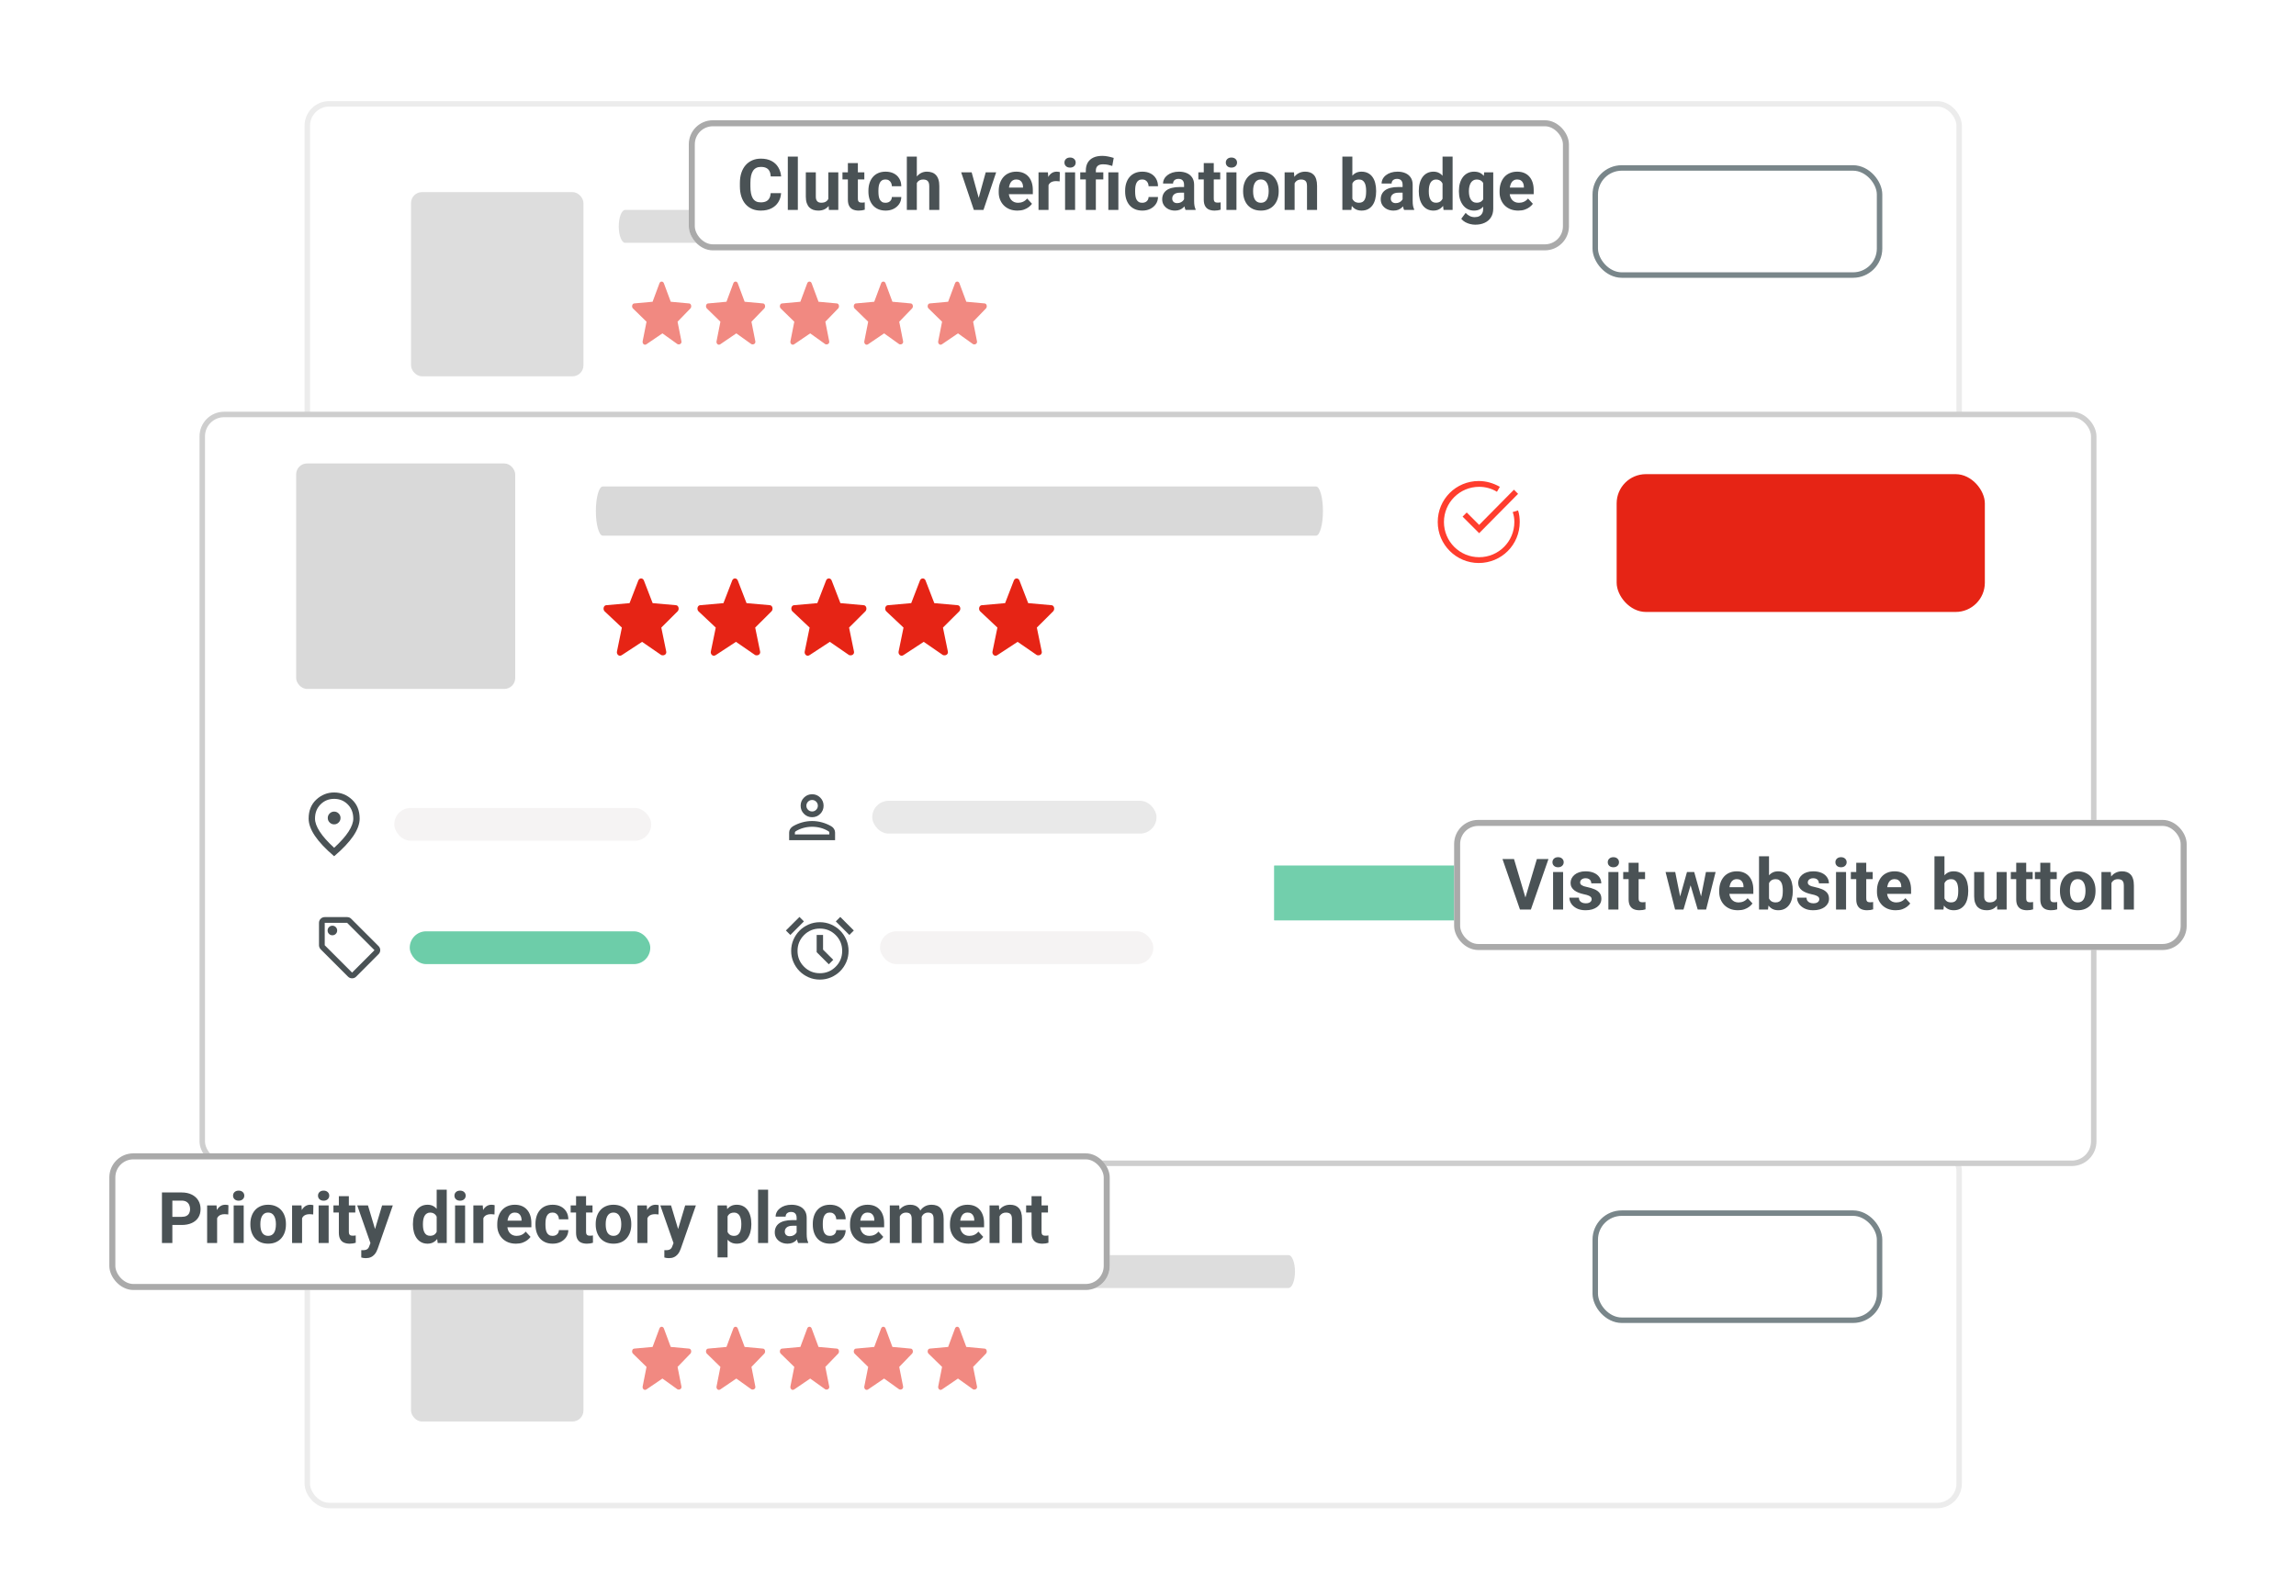 <?xml version="1.0" encoding="utf-8"?><svg width="420" height="292" viewBox="0 0 420 292" fill="none" xmlns="http://www.w3.org/2000/svg">
<g opacity="0.9">
<rect x="56.214" y="19" width="302.167" height="65.216" rx="4" fill="white" stroke="#EAEAEA"/>
<rect x="291.815" y="30.726" width="52.008" height="19.594" rx="4.848" stroke="#6A797D"/>
<path d="M114.364 38.407C113.716 38.407 113.188 39.755 113.188 41.413C113.188 42.214 113.309 42.973 113.529 43.52C113.754 44.111 114.046 44.42 114.359 44.42H235.709C236.358 44.42 236.885 43.071 236.885 41.413C236.885 40.612 236.764 39.854 236.544 39.306C236.319 38.716 236.028 38.407 235.715 38.407H114.364Z" fill="#D9D9D9"/>
<g opacity="0.6">
<path fill-rule="evenodd" clip-rule="evenodd" d="M175.239 60.989L172.331 62.967C171.916 63.272 171.5 62.815 171.639 62.358L172.331 58.858L169.839 56.422C169.562 56.118 169.7 55.509 170.116 55.509L173.439 55.205L174.686 51.856C174.824 51.4 175.378 51.4 175.516 51.856L176.763 55.205L180.086 55.509C180.502 55.509 180.64 56.118 180.363 56.422L178.009 58.858L178.702 62.358C178.84 62.815 178.425 63.12 178.009 62.967L175.239 60.989Z" fill="#E62415"/>
<path fill-rule="evenodd" clip-rule="evenodd" d="M161.724 60.989L158.815 62.967C158.4 63.272 157.985 62.815 158.123 62.358L158.815 58.858L156.323 56.422C156.046 56.118 156.184 55.509 156.6 55.509L159.923 55.205L161.17 51.856C161.308 51.4 161.862 51.4 162.001 51.856L163.247 55.205L166.57 55.509C166.986 55.509 167.124 56.118 166.847 56.422L164.493 58.858L165.186 62.358C165.324 62.815 164.909 63.12 164.493 62.967L161.724 60.989Z" fill="#E62415"/>
<path fill-rule="evenodd" clip-rule="evenodd" d="M148.206 60.989L145.298 62.967C144.882 63.272 144.467 62.815 144.605 62.358L145.298 58.858L142.805 56.422C142.528 56.118 142.667 55.509 143.082 55.509L146.406 55.205L147.652 51.856C147.791 51.4 148.345 51.4 148.483 51.856L149.729 55.205L153.053 55.509C153.468 55.509 153.607 56.118 153.33 56.422L150.976 58.858L151.668 62.358C151.807 62.815 151.391 63.12 150.976 62.967L148.206 60.989Z" fill="#E62415"/>
<path fill-rule="evenodd" clip-rule="evenodd" d="M134.691 60.989L131.783 62.967C131.368 63.272 130.952 62.815 131.091 62.358L131.783 58.858L129.291 56.422C129.014 56.118 129.152 55.509 129.568 55.509L132.891 55.205L134.137 51.856C134.276 51.4 134.83 51.4 134.968 51.856L136.215 55.205L139.538 55.509C139.954 55.509 140.092 56.118 139.815 56.422L137.461 58.858L138.153 62.358C138.292 62.815 137.876 63.12 137.461 62.967L134.691 60.989Z" fill="#E62415"/>
<path fill-rule="evenodd" clip-rule="evenodd" d="M121.175 60.989L118.267 62.967C117.851 63.272 117.436 62.815 117.574 62.358L118.267 58.858L115.774 56.422C115.497 56.118 115.635 55.509 116.051 55.509L119.375 55.205L120.621 51.856C120.759 51.4 121.313 51.4 121.452 51.856L122.698 55.205L126.022 55.509C126.437 55.509 126.576 56.118 126.299 56.422L123.944 58.858L124.637 62.358C124.775 62.815 124.36 63.12 123.944 62.967L121.175 60.989Z" fill="#E62415"/>
</g>
<rect x="75.191" y="35.148" width="31.537" height="33.694" rx="2" fill="#D9D9D9"/>
</g>
<g opacity="0.9">
<rect x="56.214" y="210.213" width="302.167" height="65.216" rx="4" fill="white" stroke="#EAEAEA"/>
<rect x="291.815" y="221.939" width="52.008" height="19.594" rx="4.848" stroke="#6A797D"/>
<path d="M114.364 229.619C113.716 229.619 113.188 230.968 113.188 232.626C113.188 233.427 113.309 234.185 113.529 234.733C113.754 235.323 114.046 235.632 114.359 235.632H235.709C236.358 235.632 236.885 234.284 236.885 232.626C236.885 231.825 236.764 231.066 236.544 230.519C236.319 229.928 236.028 229.619 235.715 229.619H114.364Z" fill="#D9D9D9"/>
<g opacity="0.6">
<path fill-rule="evenodd" clip-rule="evenodd" d="M175.239 252.201L172.331 254.18C171.916 254.485 171.5 254.028 171.639 253.571L172.331 250.071L169.839 247.635C169.562 247.331 169.7 246.722 170.116 246.722L173.439 246.418L174.686 243.069C174.824 242.612 175.378 242.612 175.516 243.069L176.763 246.418L180.086 246.722C180.502 246.722 180.64 247.331 180.363 247.635L178.009 250.071L178.702 253.571C178.84 254.028 178.425 254.332 178.009 254.18L175.239 252.201Z" fill="#E62415"/>
<path fill-rule="evenodd" clip-rule="evenodd" d="M161.724 252.201L158.815 254.18C158.4 254.485 157.985 254.028 158.123 253.571L158.815 250.071L156.323 247.635C156.046 247.331 156.184 246.722 156.6 246.722L159.923 246.418L161.17 243.069C161.308 242.612 161.862 242.612 162.001 243.069L163.247 246.418L166.57 246.722C166.986 246.722 167.124 247.331 166.847 247.635L164.493 250.071L165.186 253.571C165.324 254.028 164.909 254.332 164.493 254.18L161.724 252.201Z" fill="#E62415"/>
<path fill-rule="evenodd" clip-rule="evenodd" d="M148.206 252.201L145.298 254.18C144.882 254.485 144.467 254.028 144.605 253.571L145.298 250.071L142.805 247.635C142.528 247.331 142.667 246.722 143.082 246.722L146.406 246.418L147.652 243.069C147.791 242.612 148.345 242.612 148.483 243.069L149.729 246.418L153.053 246.722C153.468 246.722 153.607 247.331 153.33 247.635L150.976 250.071L151.668 253.571C151.807 254.028 151.391 254.332 150.976 254.18L148.206 252.201Z" fill="#E62415"/>
<path fill-rule="evenodd" clip-rule="evenodd" d="M134.691 252.201L131.783 254.18C131.368 254.485 130.952 254.028 131.091 253.571L131.783 250.071L129.291 247.635C129.014 247.331 129.152 246.722 129.568 246.722L132.891 246.418L134.137 243.069C134.276 242.612 134.83 242.612 134.968 243.069L136.215 246.418L139.538 246.722C139.954 246.722 140.092 247.331 139.815 247.635L137.461 250.071L138.153 253.571C138.292 254.028 137.876 254.332 137.461 254.18L134.691 252.201Z" fill="#E62415"/>
<path fill-rule="evenodd" clip-rule="evenodd" d="M121.175 252.201L118.267 254.18C117.851 254.485 117.436 254.028 117.574 253.571L118.267 250.071L115.774 247.635C115.497 247.331 115.635 246.722 116.051 246.722L119.375 246.418L120.621 243.069C120.759 242.612 121.313 242.612 121.452 243.069L122.698 246.418L126.022 246.722C126.437 246.722 126.576 247.331 126.299 247.635L123.944 250.071L124.637 253.571C124.775 254.028 124.36 254.332 123.944 254.18L121.175 252.201Z" fill="#E62415"/>
</g>
<rect x="75.191" y="226.361" width="31.537" height="33.694" rx="2" fill="#D9D9D9"/>
</g>
<g filter="url(#filter0_d_828_16898)">
<rect x="37" y="73" width="346" height="137" rx="4" fill="white"/>
<rect x="37" y="73" width="346" height="137" rx="4" stroke="#CECECE"/>
</g>
<line opacity="0.4" x1="233.093" y1="163.367" x2="369.093" y2="163.367" stroke="#6DCDA9" stroke-width="10"/>
<line opacity="0.4" x1="233.093" y1="163.367" x2="345.554" y2="163.367" stroke="#6DCDA9" stroke-width="10"/>
<line opacity="0.9" x1="233.093" y1="163.367" x2="307.631" y2="163.367" stroke="#6DCDA9" stroke-width="10"/>
<mask id="mask0_828_16898" style="mask-type:alpha" maskUnits="userSpaceOnUse" x="142" y="166" width="15" height="15">
<rect x="142.975" y="166.381" width="14" height="14" fill="#D9D9D9"/>
</mask>
<g mask="url(#mask0_828_16898)">
<path d="M149.975 179.214C149.246 179.214 148.563 179.076 147.926 178.799C147.289 178.522 146.735 178.147 146.263 177.676C145.792 177.204 145.417 176.65 145.14 176.013C144.863 175.376 144.725 174.693 144.725 173.964C144.725 173.235 144.863 172.552 145.14 171.915C145.417 171.278 145.792 170.724 146.263 170.253C146.735 169.781 147.289 169.407 147.926 169.13C148.563 168.853 149.246 168.714 149.975 168.714C150.704 168.714 151.387 168.853 152.024 169.13C152.66 169.407 153.215 169.781 153.686 170.253C154.158 170.724 154.532 171.278 154.809 171.915C155.086 172.552 155.225 173.235 155.225 173.964C155.225 174.693 155.086 175.376 154.809 176.013C154.532 176.65 154.158 177.204 153.686 177.676C153.215 178.147 152.66 178.522 152.024 178.799C151.387 179.076 150.704 179.214 149.975 179.214ZM151.608 176.414L152.425 175.598L150.558 173.731V171.048H149.391V174.198L151.608 176.414ZM146.241 167.752L147.058 168.568L144.579 171.048L143.762 170.231L146.241 167.752ZM153.708 167.752L156.187 170.231L155.371 171.048L152.891 168.568L153.708 167.752ZM149.975 178.048C151.112 178.048 152.077 177.651 152.869 176.859C153.662 176.067 154.058 175.102 154.058 173.964C154.058 172.827 153.662 171.862 152.869 171.069C152.077 170.277 151.112 169.881 149.975 169.881C148.837 169.881 147.872 170.277 147.08 171.069C146.288 171.862 145.891 172.827 145.891 173.964C145.891 175.102 146.288 176.067 147.08 176.859C147.872 177.651 148.837 178.048 149.975 178.048Z" fill="#4A5255"/>
</g>
<rect x="160.975" y="170.381" width="50" height="6" rx="3" fill="#F5F3F3"/>
<rect x="295.729" y="86.744" width="67.353" height="25.213" rx="5.348" fill="#E62415"/>
<mask id="mask1_828_16898" style="mask-type:alpha" maskUnits="userSpaceOnUse" x="141" y="142" width="15" height="15">
<rect x="141.557" y="142.504" width="14" height="14" fill="#D9D9D9"/>
</mask>
<g mask="url(#mask1_828_16898)">
<path d="M148.557 149.504C147.974 149.504 147.478 149.3 147.07 148.892C146.662 148.483 146.457 147.988 146.457 147.404C146.457 146.821 146.662 146.325 147.07 145.917C147.478 145.508 147.974 145.304 148.557 145.304C149.141 145.304 149.637 145.508 150.045 145.917C150.453 146.325 150.657 146.821 150.657 147.404C150.657 147.988 150.453 148.483 150.045 148.892C149.637 149.3 149.141 149.504 148.557 149.504ZM144.357 153.704V152.304C144.357 152.081 144.418 151.869 144.54 151.67C144.661 151.471 144.829 151.303 145.043 151.167C145.578 150.856 146.143 150.617 146.739 150.452C147.335 150.287 147.94 150.204 148.554 150.204C149.169 150.204 149.775 150.287 150.373 150.452C150.971 150.617 151.537 150.856 152.072 151.167C152.286 151.293 152.454 151.458 152.575 151.663C152.697 151.867 152.757 152.081 152.757 152.304V153.704H144.357ZM145.407 152.654H151.707V152.304C151.707 152.254 151.693 152.208 151.663 152.167C151.634 152.126 151.595 152.094 151.547 152.071C151.1 151.799 150.623 151.594 150.118 151.458C149.612 151.322 149.092 151.254 148.557 151.254C148.023 151.254 147.503 151.322 146.997 151.458C146.491 151.594 146.015 151.799 145.568 152.071C145.519 152.11 145.48 152.147 145.451 152.184C145.422 152.22 145.407 152.26 145.407 152.304V152.654ZM148.561 148.454C148.85 148.454 149.097 148.351 149.301 148.145C149.505 147.939 149.607 147.691 149.607 147.401C149.607 147.112 149.504 146.865 149.298 146.66C149.092 146.456 148.844 146.354 148.554 146.354C148.265 146.354 148.018 146.457 147.814 146.664C147.61 146.87 147.507 147.118 147.507 147.407C147.507 147.697 147.611 147.944 147.817 148.148C148.023 148.352 148.271 148.454 148.561 148.454Z" fill="#4A5255"/>
</g>
<rect x="159.557" y="146.504" width="52" height="6" rx="3" fill="#E9E9E9"/>
<path d="M110.264 89C109.567 89 109 91.019 109 93.5C109 94.699 109.13 95.834 109.366 96.654C109.609 97.537 109.922 98 110.259 98H240.736C241.433 98 242 95.981 242 93.5C242 92.301 241.87 91.166 241.634 90.346C241.391 89.463 241.078 89 240.742 89H110.264Z" fill="#D9D9D9"/>
<path fill-rule="evenodd" clip-rule="evenodd" d="M186.148 117.423L182.453 119.846C181.925 120.218 181.397 119.659 181.573 119.1L182.453 114.814L179.286 111.833C178.934 111.46 179.11 110.715 179.638 110.715L183.861 110.342L185.444 106.242C185.62 105.683 186.324 105.683 186.5 106.242L188.084 110.342L192.307 110.715C192.835 110.715 193.01 111.46 192.659 111.833L189.667 114.814L190.547 119.1C190.723 119.659 190.195 120.032 189.667 119.846L186.148 117.423Z" fill="#E62415"/>
<path fill-rule="evenodd" clip-rule="evenodd" d="M168.973 117.423L165.278 119.846C164.75 120.218 164.222 119.659 164.398 119.1L165.278 114.814L162.111 111.833C161.759 111.46 161.935 110.715 162.463 110.715L166.686 110.342L168.269 106.242C168.445 105.683 169.149 105.683 169.325 106.242L170.909 110.342L175.132 110.715C175.66 110.715 175.836 111.46 175.484 111.833L172.492 114.814L173.372 119.1C173.548 119.659 173.02 120.032 172.492 119.846L168.973 117.423Z" fill="#E62415"/>
<path fill-rule="evenodd" clip-rule="evenodd" d="M151.798 117.423L148.103 119.846C147.575 120.218 147.048 119.659 147.223 119.1L148.103 114.814L144.936 111.833C144.584 111.46 144.76 110.715 145.288 110.715L149.511 110.342L151.095 106.242C151.271 105.683 151.974 105.683 152.15 106.242L153.734 110.342L157.957 110.715C158.485 110.715 158.661 111.46 158.309 111.833L155.318 114.814L156.197 119.1C156.373 119.659 155.846 120.032 155.318 119.846L151.798 117.423Z" fill="#E62415"/>
<path fill-rule="evenodd" clip-rule="evenodd" d="M134.627 117.423L130.931 119.846C130.404 120.218 129.876 119.659 130.052 119.1L130.931 114.814L127.764 111.833C127.412 111.46 127.588 110.715 128.116 110.715L132.339 110.342L133.923 106.242C134.099 105.683 134.803 105.683 134.978 106.242L136.562 110.342L140.785 110.715C141.313 110.715 141.489 111.46 141.137 111.833L138.146 114.814L139.026 119.1C139.202 119.659 138.674 120.032 138.146 119.846L134.627 117.423Z" fill="#E62415"/>
<path fill-rule="evenodd" clip-rule="evenodd" d="M117.452 117.423L113.757 119.846C113.229 120.218 112.701 119.659 112.877 119.1L113.757 114.814L110.589 111.833C110.237 111.46 110.413 110.715 110.941 110.715L115.164 110.342L116.748 106.242C116.924 105.683 117.628 105.683 117.804 106.242L119.387 110.342L123.61 110.715C124.138 110.715 124.314 111.46 123.962 111.833L120.971 114.814L121.851 119.1C122.027 119.659 121.499 120.032 120.971 119.846L117.452 117.423Z" fill="#E62415"/>
<rect x="54.175" y="84.786" width="40.072" height="41.252" rx="2" fill="#D9D9D9"/>
<mask id="mask2_828_16898" style="mask-type:alpha" maskUnits="userSpaceOnUse" x="56" y="166" width="15" height="15">
<rect x="56.953" y="166.381" width="14" height="14" fill="#D9D9D9"/>
</mask>
<g mask="url(#mask2_828_16898)">
<path d="M65.149 178.675C64.945 178.879 64.697 178.981 64.405 178.981C64.113 178.981 63.865 178.879 63.661 178.675L58.659 173.673C58.566 173.576 58.491 173.462 58.436 173.33C58.381 173.199 58.353 173.065 58.353 172.929V168.831C58.353 168.542 58.456 168.295 58.661 168.089C58.867 167.884 59.114 167.781 59.403 167.781H63.501C63.642 167.781 63.774 167.805 63.898 167.854C64.022 167.902 64.136 167.979 64.241 168.083L69.247 173.089C69.451 173.293 69.553 173.539 69.553 173.826C69.553 174.112 69.451 174.358 69.247 174.562L65.149 178.675ZM64.405 177.931L68.503 173.833L63.501 168.831H59.403V172.929L64.405 177.931ZM60.803 171.106C61.046 171.106 61.253 171.021 61.423 170.851C61.593 170.681 61.678 170.474 61.678 170.231C61.678 169.988 61.593 169.781 61.423 169.611C61.253 169.441 61.046 169.356 60.803 169.356C60.56 169.356 60.353 169.441 60.183 169.611C60.013 169.781 59.928 169.988 59.928 170.231C59.928 170.474 60.013 170.681 60.183 170.851C60.353 171.021 60.56 171.106 60.803 171.106Z" fill="#4A5255"/>
</g>
<rect x="74.953" y="170.381" width="44" height="6" rx="3" fill="#6DCDA9"/>
<mask id="mask3_828_16898" style="mask-type:alpha" maskUnits="userSpaceOnUse" x="54" y="143" width="15" height="15">
<rect x="54.124" y="143.813" width="14" height="14" fill="#D9D9D9"/>
</mask>
<g mask="url(#mask3_828_16898)">
<path d="M61.124 150.813C61.445 150.813 61.72 150.699 61.948 150.471C62.177 150.242 62.291 149.967 62.291 149.647C62.291 149.326 62.177 149.051 61.948 148.823C61.72 148.594 61.445 148.48 61.124 148.48C60.803 148.48 60.529 148.594 60.3 148.823C60.072 149.051 59.958 149.326 59.958 149.647C59.958 149.967 60.072 150.242 60.3 150.471C60.529 150.699 60.803 150.813 61.124 150.813ZM61.124 155.101C62.31 154.012 63.19 153.023 63.764 152.133C64.337 151.244 64.624 150.454 64.624 149.763C64.624 148.704 64.286 147.836 63.611 147.16C62.935 146.484 62.106 146.147 61.124 146.147C60.142 146.147 59.313 146.484 58.638 147.16C57.962 147.836 57.624 148.704 57.624 149.763C57.624 150.454 57.911 151.244 58.485 152.133C59.058 153.023 59.938 154.012 61.124 155.101ZM61.124 156.647C59.559 155.315 58.39 154.078 57.617 152.935C56.844 151.793 56.458 150.736 56.458 149.763C56.458 148.305 56.927 147.143 57.865 146.278C58.803 145.413 59.889 144.98 61.124 144.98C62.359 144.98 63.445 145.413 64.384 146.278C65.322 147.143 65.791 148.305 65.791 149.763C65.791 150.736 65.404 151.793 64.632 152.935C63.859 154.078 62.69 155.315 61.124 156.647Z" fill="#4A5255"/>
</g>
<rect x="72.124" y="147.813" width="47" height="6" rx="3" fill="#F5F3F3"/>
<path d="M270.5 103C266.409 103 263 99.667 263 95.5C263 91.333 266.333 88 270.5 88C271.864 88 273.152 88.379 274.364 89.061L273.833 89.97C272.848 89.364 271.712 89.061 270.576 89.061C267.015 89.061 264.136 91.939 264.136 95.5C264.136 99.061 267.015 101.939 270.576 101.939C274.136 101.939 277.015 99.061 277.015 95.5C277.015 94.894 276.939 94.288 276.712 93.682L277.697 93.379C277.924 94.061 278 94.818 278 95.5C278 99.667 274.667 103 270.5 103Z" fill="#FF3D2E"/>
<path d="M270.576 97.546L267.546 94.515L268.303 93.758L270.576 96.031L276.94 89.591L277.697 90.349L270.576 97.546Z" fill="#FF3D2E"/>
<g filter="url(#filter1_ddd_828_16898)">
<rect x="20" y="199" width="183" height="25" rx="4.4" fill="white"/>
<path d="M33.224 212.106H30.869V210.62H33.224C33.588 210.62 33.885 210.561 34.113 210.443C34.342 210.32 34.509 210.151 34.614 209.935C34.72 209.719 34.773 209.476 34.773 209.205C34.773 208.93 34.72 208.674 34.614 208.437C34.509 208.2 34.342 208.009 34.113 207.865C33.885 207.721 33.588 207.65 33.224 207.65H31.529V215.4H29.625V206.158H33.224C33.948 206.158 34.568 206.289 35.084 206.551C35.605 206.81 36.002 207.167 36.278 207.624C36.553 208.081 36.69 208.604 36.69 209.192C36.69 209.789 36.553 210.305 36.278 210.741C36.002 211.177 35.605 211.513 35.084 211.75C34.568 211.987 33.948 212.106 33.224 212.106ZM39.718 210.03V215.4H37.89V208.532H39.61L39.718 210.03ZM41.787 208.487L41.756 210.182C41.667 210.17 41.559 210.159 41.432 210.151C41.309 210.138 41.197 210.131 41.096 210.131C40.837 210.131 40.613 210.165 40.423 210.233C40.236 210.297 40.08 210.392 39.953 210.519C39.83 210.646 39.737 210.8 39.674 210.982C39.614 211.164 39.581 211.371 39.572 211.604L39.204 211.49C39.204 211.046 39.248 210.637 39.337 210.265C39.426 209.888 39.555 209.56 39.724 209.281C39.898 209.002 40.109 208.786 40.359 208.633C40.609 208.481 40.894 208.405 41.216 208.405C41.318 208.405 41.421 208.413 41.527 208.43C41.633 208.443 41.72 208.462 41.787 208.487ZM44.58 208.532V215.4H42.746V208.532H44.58ZM42.632 206.742C42.632 206.475 42.725 206.255 42.911 206.082C43.097 205.908 43.347 205.821 43.66 205.821C43.969 205.821 44.216 205.908 44.403 206.082C44.593 206.255 44.688 206.475 44.688 206.742C44.688 207.008 44.593 207.228 44.403 207.402C44.216 207.575 43.969 207.662 43.66 207.662C43.347 207.662 43.097 207.575 42.911 207.402C42.725 207.228 42.632 207.008 42.632 206.742ZM45.799 212.036V211.902C45.799 211.399 45.871 210.936 46.015 210.512C46.159 210.085 46.368 209.715 46.643 209.401C46.918 209.088 47.257 208.845 47.659 208.672C48.061 208.494 48.522 208.405 49.043 208.405C49.563 208.405 50.027 208.494 50.433 208.672C50.839 208.845 51.18 209.088 51.455 209.401C51.734 209.715 51.946 210.085 52.09 210.512C52.233 210.936 52.305 211.399 52.305 211.902V212.036C52.305 212.535 52.233 212.998 52.09 213.426C51.946 213.849 51.734 214.219 51.455 214.537C51.18 214.85 50.841 215.093 50.439 215.267C50.037 215.44 49.576 215.527 49.055 215.527C48.535 215.527 48.072 215.44 47.665 215.267C47.263 215.093 46.923 214.85 46.643 214.537C46.368 214.219 46.159 213.849 46.015 213.426C45.871 212.998 45.799 212.535 45.799 212.036ZM47.627 211.902V212.036C47.627 212.324 47.653 212.592 47.703 212.842C47.754 213.092 47.835 213.312 47.945 213.502C48.059 213.688 48.207 213.834 48.389 213.94C48.571 214.046 48.793 214.099 49.055 214.099C49.309 214.099 49.527 214.046 49.709 213.94C49.891 213.834 50.037 213.688 50.147 213.502C50.257 213.312 50.338 213.092 50.388 212.842C50.443 212.592 50.471 212.324 50.471 212.036V211.902C50.471 211.623 50.443 211.361 50.388 211.115C50.338 210.866 50.255 210.646 50.141 210.455C50.031 210.261 49.885 210.108 49.703 209.998C49.521 209.888 49.301 209.833 49.043 209.833C48.785 209.833 48.565 209.888 48.383 209.998C48.205 210.108 48.059 210.261 47.945 210.455C47.835 210.646 47.754 210.866 47.703 211.115C47.653 211.361 47.627 211.623 47.627 211.902ZM55.257 210.03V215.4H53.429V208.532H55.149L55.257 210.03ZM57.326 208.487L57.295 210.182C57.206 210.17 57.098 210.159 56.971 210.151C56.848 210.138 56.736 210.131 56.635 210.131C56.376 210.131 56.152 210.165 55.962 210.233C55.776 210.297 55.619 210.392 55.492 210.519C55.369 210.646 55.276 210.8 55.213 210.982C55.153 211.164 55.12 211.371 55.111 211.604L54.743 211.49C54.743 211.046 54.787 210.637 54.876 210.265C54.965 209.888 55.094 209.56 55.263 209.281C55.437 209.002 55.648 208.786 55.898 208.633C56.148 208.481 56.434 208.405 56.755 208.405C56.857 208.405 56.96 208.413 57.066 208.43C57.172 208.443 57.259 208.462 57.326 208.487ZM60.119 208.532V215.4H58.285V208.532H60.119ZM58.171 206.742C58.171 206.475 58.264 206.255 58.45 206.082C58.636 205.908 58.886 205.821 59.199 205.821C59.508 205.821 59.755 205.908 59.942 206.082C60.132 206.255 60.227 206.475 60.227 206.742C60.227 207.008 60.132 207.228 59.942 207.402C59.755 207.575 59.508 207.662 59.199 207.662C58.886 207.662 58.636 207.575 58.45 207.402C58.264 207.228 58.171 207.008 58.171 206.742ZM64.994 208.532V209.827H60.995V208.532H64.994ZM61.986 206.837H63.814V213.331C63.814 213.53 63.839 213.682 63.89 213.788C63.945 213.894 64.025 213.968 64.131 214.01C64.237 214.048 64.37 214.067 64.531 214.067C64.645 214.067 64.747 214.063 64.836 214.054C64.929 214.042 65.007 214.029 65.071 214.016L65.077 215.362C64.92 215.413 64.751 215.453 64.569 215.483C64.387 215.512 64.186 215.527 63.966 215.527C63.564 215.527 63.213 215.461 62.912 215.33C62.616 215.195 62.388 214.979 62.227 214.683C62.066 214.387 61.986 213.997 61.986 213.515V206.837ZM68.073 214.626L69.895 208.532H71.856L69.095 216.435C69.036 216.608 68.955 216.794 68.854 216.993C68.756 217.192 68.623 217.38 68.454 217.558C68.289 217.74 68.079 217.888 67.825 218.003C67.576 218.117 67.269 218.174 66.905 218.174C66.731 218.174 66.59 218.163 66.48 218.142C66.37 218.121 66.239 218.091 66.086 218.053V216.714C66.133 216.714 66.181 216.714 66.232 216.714C66.283 216.718 66.332 216.72 66.378 216.72C66.619 216.72 66.816 216.693 66.969 216.638C67.121 216.583 67.244 216.498 67.337 216.384C67.43 216.274 67.504 216.13 67.559 215.952L68.073 214.626ZM67.311 208.532L68.803 213.508L69.063 215.444L67.819 215.578L65.35 208.532H67.311ZM79.88 213.902V205.65H81.721V215.4H80.064L79.88 213.902ZM75.538 212.048V211.915C75.538 211.39 75.597 210.914 75.716 210.487C75.834 210.055 76.008 209.685 76.236 209.376C76.465 209.067 76.746 208.828 77.08 208.659C77.415 208.49 77.796 208.405 78.223 208.405C78.625 208.405 78.976 208.49 79.277 208.659C79.581 208.828 79.839 209.069 80.051 209.382C80.267 209.691 80.44 210.057 80.572 210.481C80.703 210.9 80.798 211.359 80.857 211.858V212.15C80.798 212.628 80.703 213.073 80.572 213.483C80.44 213.894 80.267 214.253 80.051 214.562C79.839 214.867 79.581 215.104 79.277 215.273C78.972 215.442 78.617 215.527 78.21 215.527C77.783 215.527 77.402 215.44 77.068 215.267C76.737 215.093 76.458 214.85 76.23 214.537C76.005 214.224 75.834 213.855 75.716 213.432C75.597 213.009 75.538 212.548 75.538 212.048ZM77.366 211.915V212.048C77.366 212.332 77.387 212.596 77.429 212.842C77.476 213.087 77.55 213.305 77.652 213.496C77.757 213.682 77.893 213.828 78.058 213.934C78.227 214.035 78.432 214.086 78.674 214.086C78.987 214.086 79.245 214.016 79.448 213.877C79.651 213.733 79.806 213.536 79.911 213.286C80.021 213.037 80.085 212.749 80.102 212.423V211.591C80.089 211.325 80.051 211.086 79.987 210.874C79.928 210.658 79.839 210.474 79.721 210.322C79.607 210.17 79.463 210.051 79.289 209.966C79.12 209.882 78.919 209.839 78.686 209.839C78.449 209.839 78.246 209.894 78.077 210.005C77.908 210.11 77.77 210.256 77.664 210.443C77.563 210.629 77.487 210.849 77.436 211.103C77.389 211.352 77.366 211.623 77.366 211.915ZM85.078 208.532V215.4H83.244V208.532H85.078ZM83.13 206.742C83.13 206.475 83.223 206.255 83.409 206.082C83.595 205.908 83.845 205.821 84.158 205.821C84.467 205.821 84.714 205.908 84.901 206.082C85.091 206.255 85.186 206.475 85.186 206.742C85.186 207.008 85.091 207.228 84.901 207.402C84.714 207.575 84.467 207.662 84.158 207.662C83.845 207.662 83.595 207.575 83.409 207.402C83.223 207.228 83.13 207.008 83.13 206.742ZM88.417 210.03V215.4H86.589V208.532H88.309L88.417 210.03ZM90.487 208.487L90.455 210.182C90.366 210.17 90.258 210.159 90.131 210.151C90.008 210.138 89.896 210.131 89.795 210.131C89.537 210.131 89.312 210.165 89.122 210.233C88.936 210.297 88.779 210.392 88.652 210.519C88.529 210.646 88.436 210.8 88.373 210.982C88.314 211.164 88.28 211.371 88.271 211.604L87.903 211.49C87.903 211.046 87.948 210.637 88.036 210.265C88.125 209.888 88.254 209.56 88.424 209.281C88.597 209.002 88.809 208.786 89.058 208.633C89.308 208.481 89.594 208.405 89.915 208.405C90.017 208.405 90.121 208.413 90.226 208.43C90.332 208.443 90.419 208.462 90.487 208.487ZM94.384 215.527C93.851 215.527 93.373 215.442 92.95 215.273C92.526 215.1 92.167 214.86 91.87 214.556C91.578 214.251 91.354 213.898 91.198 213.496C91.041 213.089 90.963 212.658 90.963 212.201V211.947C90.963 211.426 91.037 210.95 91.185 210.519C91.333 210.087 91.544 209.713 91.82 209.395C92.099 209.078 92.437 208.834 92.835 208.665C93.233 208.492 93.682 208.405 94.181 208.405C94.668 208.405 95.099 208.485 95.476 208.646C95.853 208.807 96.168 209.035 96.422 209.332C96.68 209.628 96.874 209.983 97.006 210.398C97.137 210.809 97.202 211.266 97.202 211.769V212.531H91.743V211.312H95.406V211.172C95.406 210.919 95.359 210.692 95.266 210.493C95.177 210.29 95.042 210.129 94.86 210.011C94.678 209.892 94.445 209.833 94.162 209.833C93.921 209.833 93.713 209.886 93.54 209.992C93.366 210.098 93.225 210.246 93.115 210.436C93.009 210.627 92.928 210.851 92.873 211.109C92.823 211.363 92.797 211.642 92.797 211.947V212.201C92.797 212.476 92.835 212.73 92.911 212.963C92.992 213.195 93.104 213.396 93.248 213.566C93.396 213.735 93.574 213.866 93.781 213.959C93.993 214.052 94.232 214.099 94.498 214.099C94.828 214.099 95.135 214.035 95.419 213.908C95.707 213.777 95.954 213.58 96.161 213.318L97.05 214.283C96.906 214.49 96.709 214.689 96.46 214.88C96.214 215.07 95.918 215.227 95.571 215.349C95.224 215.468 94.828 215.527 94.384 215.527ZM101.081 214.099C101.305 214.099 101.504 214.056 101.677 213.972C101.851 213.883 101.986 213.76 102.084 213.604C102.185 213.443 102.238 213.255 102.242 213.039H103.963C103.958 213.521 103.829 213.951 103.575 214.327C103.322 214.7 102.981 214.994 102.553 215.21C102.126 215.421 101.648 215.527 101.119 215.527C100.586 215.527 100.12 215.438 99.722 215.26C99.329 215.083 99.001 214.837 98.739 214.524C98.476 214.207 98.279 213.839 98.148 213.42C98.017 212.996 97.951 212.544 97.951 212.061V211.877C97.951 211.39 98.017 210.938 98.148 210.519C98.279 210.095 98.476 209.727 98.739 209.414C99.001 209.097 99.329 208.849 99.722 208.672C100.116 208.494 100.577 208.405 101.106 208.405C101.669 208.405 102.162 208.513 102.585 208.729C103.013 208.944 103.347 209.253 103.588 209.655C103.834 210.053 103.958 210.525 103.963 211.071H102.242C102.238 210.842 102.19 210.635 102.096 210.449C102.008 210.263 101.876 210.115 101.703 210.005C101.534 209.89 101.324 209.833 101.074 209.833C100.808 209.833 100.59 209.89 100.421 210.005C100.251 210.115 100.12 210.267 100.027 210.462C99.934 210.652 99.868 210.87 99.83 211.115C99.796 211.357 99.779 211.61 99.779 211.877V212.061C99.779 212.328 99.796 212.584 99.83 212.829C99.864 213.075 99.928 213.293 100.021 213.483C100.118 213.673 100.251 213.824 100.421 213.934C100.59 214.044 100.81 214.099 101.081 214.099ZM108.387 208.532V209.827H104.388V208.532H108.387ZM105.378 206.837H107.206V213.331C107.206 213.53 107.232 213.682 107.282 213.788C107.337 213.894 107.418 213.968 107.524 214.01C107.629 214.048 107.763 214.067 107.924 214.067C108.038 214.067 108.139 214.063 108.228 214.054C108.321 214.042 108.4 214.029 108.463 214.016L108.469 215.362C108.313 215.413 108.144 215.453 107.962 215.483C107.78 215.512 107.579 215.527 107.359 215.527C106.957 215.527 106.605 215.461 106.305 215.33C106.009 215.195 105.78 214.979 105.619 214.683C105.459 214.387 105.378 213.997 105.378 213.515V206.837ZM108.971 212.036V211.902C108.971 211.399 109.043 210.936 109.187 210.512C109.331 210.085 109.54 209.715 109.815 209.401C110.09 209.088 110.429 208.845 110.831 208.672C111.233 208.494 111.694 208.405 112.215 208.405C112.735 208.405 113.198 208.494 113.605 208.672C114.011 208.845 114.352 209.088 114.627 209.401C114.906 209.715 115.118 210.085 115.261 210.512C115.405 210.936 115.477 211.399 115.477 211.902V212.036C115.477 212.535 115.405 212.998 115.261 213.426C115.118 213.849 114.906 214.219 114.627 214.537C114.352 214.85 114.013 215.093 113.611 215.267C113.209 215.44 112.748 215.527 112.227 215.527C111.707 215.527 111.243 215.44 110.837 215.267C110.435 215.093 110.094 214.85 109.815 214.537C109.54 214.219 109.331 213.849 109.187 213.426C109.043 212.998 108.971 212.535 108.971 212.036ZM110.799 211.902V212.036C110.799 212.324 110.824 212.592 110.875 212.842C110.926 213.092 111.006 213.312 111.116 213.502C111.231 213.688 111.379 213.834 111.561 213.94C111.743 214.046 111.965 214.099 112.227 214.099C112.481 214.099 112.699 214.046 112.881 213.94C113.063 213.834 113.209 213.688 113.319 213.502C113.429 213.312 113.51 213.092 113.56 212.842C113.615 212.592 113.643 212.324 113.643 212.036V211.902C113.643 211.623 113.615 211.361 113.56 211.115C113.51 210.866 113.427 210.646 113.313 210.455C113.203 210.261 113.057 210.108 112.875 209.998C112.693 209.888 112.473 209.833 112.215 209.833C111.956 209.833 111.736 209.888 111.554 209.998C111.377 210.108 111.231 210.261 111.116 210.455C111.006 210.646 110.926 210.866 110.875 211.115C110.824 211.361 110.799 211.623 110.799 211.902ZM118.429 210.03V215.4H116.601V208.532H118.321L118.429 210.03ZM120.498 208.487L120.467 210.182C120.378 210.17 120.27 210.159 120.143 210.151C120.02 210.138 119.908 210.131 119.806 210.131C119.548 210.131 119.324 210.165 119.134 210.233C118.947 210.297 118.791 210.392 118.664 210.519C118.541 210.646 118.448 210.8 118.385 210.982C118.325 211.164 118.291 211.371 118.283 211.604L117.915 211.49C117.915 211.046 117.959 210.637 118.048 210.265C118.137 209.888 118.266 209.56 118.435 209.281C118.609 209.002 118.82 208.786 119.07 208.633C119.32 208.481 119.605 208.405 119.927 208.405C120.029 208.405 120.132 208.413 120.238 208.43C120.344 208.443 120.431 208.462 120.498 208.487ZM123.513 214.626L125.335 208.532H127.297L124.535 216.435C124.476 216.608 124.396 216.794 124.294 216.993C124.197 217.192 124.064 217.38 123.894 217.558C123.729 217.74 123.52 217.888 123.266 218.003C123.016 218.117 122.709 218.174 122.345 218.174C122.172 218.174 122.03 218.163 121.92 218.142C121.81 218.121 121.679 218.091 121.527 218.053V216.714C121.573 216.714 121.622 216.714 121.673 216.714C121.723 216.718 121.772 216.72 121.819 216.72C122.06 216.72 122.257 216.693 122.409 216.638C122.561 216.583 122.684 216.498 122.777 216.384C122.87 216.274 122.944 216.13 122.999 215.952L123.513 214.626ZM122.752 208.532L124.243 213.508L124.504 215.444L123.26 215.578L120.79 208.532H122.752ZM133.092 209.852V218.041H131.264V208.532H132.959L133.092 209.852ZM137.44 211.89V212.023C137.44 212.522 137.381 212.986 137.262 213.413C137.148 213.841 136.979 214.213 136.755 214.53C136.53 214.844 136.251 215.089 135.917 215.267C135.587 215.44 135.206 215.527 134.774 215.527C134.355 215.527 133.991 215.442 133.682 215.273C133.373 215.104 133.113 214.867 132.902 214.562C132.694 214.253 132.527 213.896 132.4 213.489C132.273 213.083 132.176 212.647 132.108 212.182V211.833C132.176 211.333 132.273 210.876 132.4 210.462C132.527 210.043 132.694 209.681 132.902 209.376C133.113 209.067 133.371 208.828 133.676 208.659C133.985 208.49 134.347 208.405 134.761 208.405C135.197 208.405 135.58 208.487 135.91 208.652C136.245 208.818 136.524 209.054 136.748 209.363C136.977 209.672 137.148 210.04 137.262 210.468C137.381 210.895 137.44 211.369 137.44 211.89ZM135.606 212.023V211.89C135.606 211.598 135.58 211.329 135.53 211.084C135.483 210.834 135.407 210.616 135.301 210.43C135.199 210.244 135.064 210.1 134.895 209.998C134.73 209.892 134.529 209.839 134.292 209.839C134.042 209.839 133.828 209.88 133.651 209.96C133.477 210.04 133.335 210.157 133.225 210.309C133.115 210.462 133.033 210.644 132.978 210.855C132.923 211.067 132.889 211.306 132.876 211.572V212.455C132.897 212.768 132.957 213.049 133.054 213.299C133.151 213.544 133.302 213.739 133.505 213.883C133.708 214.027 133.974 214.099 134.304 214.099C134.546 214.099 134.749 214.046 134.914 213.94C135.079 213.83 135.212 213.68 135.314 213.489C135.42 213.299 135.494 213.079 135.536 212.829C135.582 212.58 135.606 212.311 135.606 212.023ZM140.506 205.65V215.4H138.672V205.65H140.506ZM145.724 213.851V210.792C145.724 210.572 145.688 210.383 145.616 210.227C145.544 210.066 145.432 209.941 145.28 209.852C145.131 209.763 144.939 209.719 144.702 209.719C144.499 209.719 144.323 209.755 144.175 209.827C144.027 209.894 143.913 209.994 143.832 210.125C143.752 210.252 143.712 210.402 143.712 210.576H141.884C141.884 210.284 141.951 210.007 142.087 209.744C142.222 209.482 142.419 209.251 142.677 209.052C142.935 208.849 143.242 208.691 143.597 208.576C143.957 208.462 144.359 208.405 144.803 208.405C145.337 208.405 145.811 208.494 146.225 208.672C146.64 208.849 146.966 209.116 147.203 209.471C147.444 209.827 147.565 210.271 147.565 210.804V213.743C147.565 214.12 147.588 214.429 147.635 214.67C147.681 214.907 147.749 215.114 147.838 215.292V215.4H145.99C145.902 215.214 145.834 214.981 145.787 214.702C145.745 214.418 145.724 214.135 145.724 213.851ZM145.965 211.217L145.978 212.252H144.956C144.715 212.252 144.505 212.279 144.327 212.334C144.15 212.389 144.004 212.467 143.889 212.569C143.775 212.666 143.691 212.781 143.635 212.912C143.585 213.043 143.559 213.187 143.559 213.343C143.559 213.5 143.595 213.642 143.667 213.769C143.739 213.891 143.843 213.989 143.978 214.061C144.114 214.128 144.272 214.162 144.454 214.162C144.729 214.162 144.969 214.107 145.172 213.997C145.375 213.887 145.531 213.752 145.641 213.591C145.756 213.43 145.815 213.278 145.819 213.134L146.302 213.908C146.234 214.082 146.141 214.262 146.022 214.448C145.908 214.634 145.762 214.81 145.584 214.975C145.406 215.136 145.193 215.269 144.943 215.375C144.693 215.476 144.397 215.527 144.054 215.527C143.619 215.527 143.223 215.44 142.867 215.267C142.516 215.089 142.237 214.846 142.03 214.537C141.826 214.224 141.725 213.868 141.725 213.47C141.725 213.111 141.793 212.791 141.928 212.512C142.063 212.233 142.262 211.998 142.525 211.807C142.791 211.613 143.123 211.467 143.521 211.369C143.919 211.268 144.38 211.217 144.905 211.217H145.965ZM151.811 214.099C152.036 214.099 152.234 214.056 152.408 213.972C152.581 213.883 152.717 213.76 152.814 213.604C152.916 213.443 152.969 213.255 152.973 213.039H154.693C154.689 213.521 154.56 213.951 154.306 214.327C154.052 214.7 153.711 214.994 153.284 215.21C152.857 215.421 152.378 215.527 151.849 215.527C151.316 215.527 150.851 215.438 150.453 215.26C150.059 215.083 149.731 214.837 149.469 214.524C149.207 214.207 149.01 213.839 148.879 213.42C148.747 212.996 148.682 212.544 148.682 212.061V211.877C148.682 211.39 148.747 210.938 148.879 210.519C149.01 210.095 149.207 209.727 149.469 209.414C149.731 209.097 150.059 208.849 150.453 208.672C150.846 208.494 151.308 208.405 151.837 208.405C152.399 208.405 152.892 208.513 153.316 208.729C153.743 208.944 154.077 209.253 154.319 209.655C154.564 210.053 154.689 210.525 154.693 211.071H152.973C152.969 210.842 152.92 210.635 152.827 210.449C152.738 210.263 152.607 210.115 152.433 210.005C152.264 209.89 152.055 209.833 151.805 209.833C151.538 209.833 151.32 209.89 151.151 210.005C150.982 210.115 150.851 210.267 150.758 210.462C150.664 210.652 150.599 210.87 150.561 211.115C150.527 211.357 150.51 211.61 150.51 211.877V212.061C150.51 212.328 150.527 212.584 150.561 212.829C150.595 213.075 150.658 213.293 150.751 213.483C150.849 213.673 150.982 213.824 151.151 213.934C151.32 214.044 151.54 214.099 151.811 214.099ZM158.914 215.527C158.381 215.527 157.903 215.442 157.48 215.273C157.057 215.1 156.697 214.86 156.401 214.556C156.109 214.251 155.884 213.898 155.728 213.496C155.571 213.089 155.493 212.658 155.493 212.201V211.947C155.493 211.426 155.567 210.95 155.715 210.519C155.863 210.087 156.075 209.713 156.35 209.395C156.629 209.078 156.968 208.834 157.365 208.665C157.763 208.492 158.212 208.405 158.711 208.405C159.198 208.405 159.629 208.485 160.006 208.646C160.383 208.807 160.698 209.035 160.952 209.332C161.21 209.628 161.405 209.983 161.536 210.398C161.667 210.809 161.733 211.266 161.733 211.769V212.531H156.274V211.312H159.936V211.172C159.936 210.919 159.89 210.692 159.797 210.493C159.708 210.29 159.572 210.129 159.39 210.011C159.208 209.892 158.976 209.833 158.692 209.833C158.451 209.833 158.244 209.886 158.07 209.992C157.897 210.098 157.755 210.246 157.645 210.436C157.539 210.627 157.459 210.851 157.404 211.109C157.353 211.363 157.327 211.642 157.327 211.947V212.201C157.327 212.476 157.365 212.73 157.442 212.963C157.522 213.195 157.634 213.396 157.778 213.566C157.926 213.735 158.104 213.866 158.311 213.959C158.523 214.052 158.762 214.099 159.029 214.099C159.359 214.099 159.665 214.035 159.949 213.908C160.237 213.777 160.484 213.58 160.692 213.318L161.58 214.283C161.436 214.49 161.24 214.689 160.99 214.88C160.745 215.07 160.448 215.227 160.101 215.349C159.754 215.468 159.359 215.527 158.914 215.527ZM164.602 209.954V215.4H162.767V208.532H164.488L164.602 209.954ZM164.348 211.725H163.84C163.84 211.247 163.897 210.806 164.011 210.404C164.13 209.998 164.301 209.647 164.526 209.351C164.754 209.05 165.036 208.818 165.37 208.652C165.704 208.487 166.091 208.405 166.531 208.405C166.836 208.405 167.115 208.451 167.369 208.545C167.623 208.633 167.841 208.775 168.023 208.97C168.209 209.16 168.353 209.41 168.455 209.719C168.556 210.024 168.607 210.39 168.607 210.817V215.4H166.779V211.02C166.779 210.707 166.737 210.466 166.652 210.297C166.567 210.127 166.447 210.009 166.29 209.941C166.138 209.873 165.954 209.839 165.738 209.839C165.501 209.839 165.294 209.888 165.116 209.985C164.942 210.083 164.799 210.218 164.684 210.392C164.57 210.561 164.485 210.76 164.43 210.988C164.375 211.217 164.348 211.462 164.348 211.725ZM168.436 211.515L167.782 211.598C167.782 211.149 167.837 210.732 167.947 210.347C168.061 209.962 168.228 209.624 168.448 209.332C168.673 209.04 168.95 208.813 169.28 208.652C169.61 208.487 169.991 208.405 170.423 208.405C170.753 208.405 171.053 208.454 171.324 208.551C171.595 208.644 171.825 208.794 172.016 209.002C172.211 209.205 172.359 209.471 172.46 209.801C172.566 210.131 172.619 210.536 172.619 211.014V215.4H170.784V211.014C170.784 210.696 170.742 210.455 170.657 210.29C170.577 210.121 170.459 210.005 170.302 209.941C170.15 209.873 169.968 209.839 169.756 209.839C169.536 209.839 169.344 209.884 169.178 209.973C169.013 210.057 168.876 210.176 168.766 210.328C168.656 210.481 168.573 210.658 168.518 210.861C168.463 211.06 168.436 211.278 168.436 211.515ZM177.196 215.527C176.662 215.527 176.184 215.442 175.761 215.273C175.338 215.1 174.978 214.86 174.682 214.556C174.39 214.251 174.166 213.898 174.009 213.496C173.852 213.089 173.774 212.658 173.774 212.201V211.947C173.774 211.426 173.848 210.95 173.996 210.519C174.144 210.087 174.356 209.713 174.631 209.395C174.91 209.078 175.249 208.834 175.647 208.665C176.045 208.492 176.493 208.405 176.992 208.405C177.479 208.405 177.911 208.485 178.287 208.646C178.664 208.807 178.979 209.035 179.233 209.332C179.491 209.628 179.686 209.983 179.817 210.398C179.948 210.809 180.014 211.266 180.014 211.769V212.531H174.555V211.312H178.218V211.172C178.218 210.919 178.171 210.692 178.078 210.493C177.989 210.29 177.854 210.129 177.672 210.011C177.49 209.892 177.257 209.833 176.973 209.833C176.732 209.833 176.525 209.886 176.351 209.992C176.178 210.098 176.036 210.246 175.926 210.436C175.82 210.627 175.74 210.851 175.685 211.109C175.634 211.363 175.609 211.642 175.609 211.947V212.201C175.609 212.476 175.647 212.73 175.723 212.963C175.803 213.195 175.915 213.396 176.059 213.566C176.207 213.735 176.385 213.866 176.593 213.959C176.804 214.052 177.043 214.099 177.31 214.099C177.64 214.099 177.947 214.035 178.23 213.908C178.518 213.777 178.766 213.58 178.973 213.318L179.862 214.283C179.718 214.49 179.521 214.689 179.271 214.88C179.026 215.07 178.73 215.227 178.383 215.349C178.036 215.468 177.64 215.527 177.196 215.527ZM182.845 209.998V215.4H181.017V208.532H182.731L182.845 209.998ZM182.578 211.725H182.083C182.083 211.217 182.149 210.76 182.28 210.354C182.411 209.943 182.595 209.594 182.832 209.306C183.069 209.014 183.351 208.792 183.677 208.64C184.007 208.483 184.375 208.405 184.781 208.405C185.103 208.405 185.397 208.451 185.663 208.545C185.93 208.638 186.158 208.786 186.349 208.989C186.544 209.192 186.692 209.461 186.793 209.795C186.899 210.129 186.952 210.538 186.952 211.02V215.4H185.111V211.014C185.111 210.709 185.069 210.472 184.984 210.303C184.899 210.134 184.775 210.015 184.61 209.947C184.449 209.875 184.25 209.839 184.013 209.839C183.767 209.839 183.554 209.888 183.372 209.985C183.194 210.083 183.046 210.218 182.927 210.392C182.813 210.561 182.726 210.76 182.667 210.988C182.608 211.217 182.578 211.462 182.578 211.725ZM191.706 208.532V209.827H187.707V208.532H191.706ZM188.698 206.837H190.526V213.331C190.526 213.53 190.551 213.682 190.602 213.788C190.657 213.894 190.737 213.968 190.843 214.01C190.949 214.048 191.082 214.067 191.243 214.067C191.357 214.067 191.459 214.063 191.548 214.054C191.641 214.042 191.719 214.029 191.782 214.016L191.789 215.362C191.632 215.413 191.463 215.453 191.281 215.483C191.099 215.512 190.898 215.527 190.678 215.527C190.276 215.527 189.925 215.461 189.624 215.33C189.328 215.195 189.1 214.979 188.939 214.683C188.778 214.387 188.698 213.997 188.698 213.515V206.837Z" fill="#4A5255"/>
<rect x="20.55" y="199.55" width="181.9" height="23.9" rx="3.85" stroke="#AAAAAA" stroke-width="1.1"/>
</g>
<g filter="url(#filter2_ddd_828_16898)">
<rect x="126" y="10" width="161" height="23.8" rx="4.4" fill="white"/>
<path d="M140.983 23.334H142.881C142.843 23.956 142.671 24.508 142.366 24.991C142.066 25.473 141.645 25.85 141.103 26.121C140.566 26.392 139.918 26.527 139.161 26.527C138.568 26.527 138.037 26.425 137.568 26.222C137.098 26.015 136.696 25.719 136.362 25.334C136.031 24.948 135.78 24.483 135.606 23.937C135.433 23.391 135.346 22.78 135.346 22.103V21.462C135.346 20.785 135.435 20.173 135.613 19.627C135.795 19.077 136.053 18.609 136.387 18.224C136.726 17.839 137.13 17.543 137.599 17.336C138.069 17.128 138.594 17.024 139.174 17.024C139.944 17.024 140.593 17.164 141.122 17.444C141.656 17.723 142.068 18.108 142.36 18.599C142.656 19.09 142.834 19.648 142.893 20.274H140.989C140.968 19.902 140.894 19.587 140.767 19.329C140.64 19.066 140.447 18.87 140.189 18.738C139.935 18.603 139.597 18.535 139.174 18.535C138.856 18.535 138.579 18.595 138.342 18.713C138.105 18.831 137.906 19.011 137.745 19.253C137.585 19.494 137.464 19.799 137.384 20.167C137.307 20.531 137.269 20.958 137.269 21.449V22.103C137.269 22.581 137.305 23.002 137.377 23.366C137.449 23.726 137.559 24.03 137.707 24.28C137.86 24.525 138.054 24.712 138.291 24.838C138.532 24.961 138.822 25.023 139.161 25.023C139.559 25.023 139.887 24.959 140.145 24.832C140.403 24.705 140.6 24.517 140.735 24.267C140.875 24.017 140.957 23.706 140.983 23.334ZM145.947 16.65V26.4H144.112V16.65H145.947ZM151.52 24.756V19.532H153.348V26.4H151.628L151.52 24.756ZM151.723 23.347L152.262 23.334C152.262 23.791 152.21 24.216 152.104 24.61C151.998 24.999 151.839 25.338 151.628 25.626C151.416 25.909 151.149 26.131 150.828 26.292C150.506 26.449 150.128 26.527 149.692 26.527C149.357 26.527 149.048 26.48 148.765 26.387C148.486 26.29 148.244 26.14 148.041 25.937C147.842 25.729 147.686 25.465 147.572 25.143C147.462 24.817 147.406 24.426 147.406 23.969V19.532H149.235V23.982C149.235 24.185 149.258 24.356 149.304 24.496C149.355 24.635 149.425 24.75 149.514 24.838C149.603 24.927 149.706 24.991 149.825 25.029C149.948 25.067 150.083 25.086 150.231 25.086C150.608 25.086 150.904 25.01 151.12 24.858C151.34 24.705 151.494 24.498 151.583 24.235C151.676 23.969 151.723 23.673 151.723 23.347ZM158.109 19.532V20.827H154.11V19.532H158.109ZM155.1 17.837H156.928V24.331C156.928 24.53 156.953 24.682 157.004 24.788C157.059 24.893 157.14 24.968 157.245 25.01C157.351 25.048 157.484 25.067 157.645 25.067C157.76 25.067 157.861 25.063 157.95 25.054C158.043 25.042 158.121 25.029 158.185 25.016L158.191 26.362C158.035 26.413 157.865 26.453 157.683 26.483C157.501 26.512 157.3 26.527 157.08 26.527C156.678 26.527 156.327 26.461 156.027 26.33C155.73 26.195 155.502 25.979 155.341 25.683C155.18 25.387 155.1 24.997 155.1 24.515V17.837ZM161.987 25.099C162.211 25.099 162.41 25.056 162.584 24.972C162.757 24.883 162.893 24.76 162.99 24.604C163.092 24.443 163.144 24.255 163.149 24.039H164.869C164.865 24.521 164.736 24.951 164.482 25.327C164.228 25.7 163.887 25.994 163.46 26.21C163.032 26.421 162.554 26.527 162.025 26.527C161.492 26.527 161.026 26.438 160.629 26.26C160.235 26.083 159.907 25.837 159.645 25.524C159.382 25.207 159.186 24.838 159.054 24.42C158.923 23.996 158.858 23.544 158.858 23.061V22.877C158.858 22.39 158.923 21.938 159.054 21.519C159.186 21.096 159.382 20.727 159.645 20.414C159.907 20.097 160.235 19.849 160.629 19.672C161.022 19.494 161.483 19.405 162.012 19.405C162.575 19.405 163.068 19.513 163.491 19.729C163.919 19.945 164.253 20.253 164.494 20.655C164.74 21.053 164.865 21.525 164.869 22.071H163.149C163.144 21.842 163.096 21.635 163.003 21.449C162.914 21.263 162.783 21.114 162.609 21.005C162.44 20.89 162.23 20.833 161.981 20.833C161.714 20.833 161.496 20.89 161.327 21.005C161.158 21.114 161.026 21.267 160.933 21.462C160.84 21.652 160.775 21.87 160.737 22.115C160.703 22.357 160.686 22.61 160.686 22.877V23.061C160.686 23.328 160.703 23.584 160.737 23.829C160.77 24.075 160.834 24.293 160.927 24.483C161.024 24.674 161.158 24.824 161.327 24.934C161.496 25.044 161.716 25.099 161.987 25.099ZM167.713 16.65V26.4H165.885V16.65H167.713ZM167.452 22.725H166.951C166.955 22.247 167.019 21.806 167.141 21.404C167.264 20.998 167.44 20.647 167.668 20.351C167.897 20.05 168.17 19.817 168.487 19.652C168.809 19.487 169.164 19.405 169.553 19.405C169.892 19.405 170.199 19.454 170.474 19.551C170.753 19.644 170.992 19.796 171.191 20.008C171.394 20.215 171.551 20.488 171.661 20.827C171.771 21.165 171.826 21.576 171.826 22.058V26.4H169.985V22.046C169.985 21.741 169.941 21.502 169.852 21.328C169.767 21.151 169.642 21.026 169.477 20.954C169.316 20.878 169.118 20.84 168.881 20.84C168.618 20.84 168.394 20.888 168.208 20.985C168.026 21.083 167.88 21.218 167.77 21.392C167.66 21.561 167.579 21.76 167.529 21.988C167.478 22.217 167.452 22.462 167.452 22.725ZM178.789 25.067L180.313 19.532H182.223L179.906 26.4H178.751L178.789 25.067ZM177.742 19.532L179.272 25.073L179.303 26.4H178.142L175.825 19.532H177.742ZM186.115 26.527C185.581 26.527 185.103 26.442 184.68 26.273C184.257 26.1 183.897 25.86 183.601 25.556C183.309 25.251 183.085 24.898 182.928 24.496C182.771 24.09 182.693 23.658 182.693 23.201V22.947C182.693 22.426 182.767 21.95 182.915 21.519C183.063 21.087 183.275 20.712 183.55 20.395C183.829 20.078 184.168 19.834 184.566 19.665C184.963 19.492 185.412 19.405 185.911 19.405C186.398 19.405 186.83 19.485 187.206 19.646C187.583 19.807 187.898 20.035 188.152 20.332C188.41 20.628 188.605 20.983 188.736 21.398C188.867 21.809 188.933 22.266 188.933 22.769V23.531H183.474V22.312H187.136V22.172C187.136 21.919 187.09 21.692 186.997 21.493C186.908 21.29 186.773 21.129 186.591 21.011C186.409 20.892 186.176 20.833 185.892 20.833C185.651 20.833 185.444 20.886 185.27 20.992C185.097 21.098 184.955 21.246 184.845 21.436C184.739 21.627 184.659 21.851 184.604 22.109C184.553 22.363 184.528 22.642 184.528 22.947V23.201C184.528 23.476 184.566 23.73 184.642 23.962C184.722 24.195 184.834 24.396 184.978 24.566C185.126 24.735 185.304 24.866 185.511 24.959C185.723 25.052 185.962 25.099 186.229 25.099C186.559 25.099 186.866 25.035 187.149 24.908C187.437 24.777 187.684 24.58 187.892 24.318L188.781 25.283C188.637 25.49 188.44 25.689 188.19 25.88C187.945 26.07 187.649 26.227 187.302 26.349C186.955 26.468 186.559 26.527 186.115 26.527ZM191.802 21.03V26.4H189.974V19.532H191.694L191.802 21.03ZM193.871 19.487L193.84 21.182C193.751 21.17 193.643 21.159 193.516 21.151C193.393 21.138 193.281 21.131 193.179 21.131C192.921 21.131 192.697 21.165 192.507 21.233C192.32 21.297 192.164 21.392 192.037 21.519C191.914 21.646 191.821 21.8 191.758 21.982C191.698 22.164 191.664 22.371 191.656 22.604L191.288 22.49C191.288 22.046 191.332 21.637 191.421 21.265C191.51 20.888 191.639 20.56 191.808 20.281C191.982 20.002 192.193 19.786 192.443 19.633C192.693 19.481 192.978 19.405 193.3 19.405C193.402 19.405 193.505 19.413 193.611 19.43C193.717 19.443 193.804 19.462 193.871 19.487ZM196.664 19.532V26.4H194.83V19.532H196.664ZM194.716 17.742C194.716 17.475 194.809 17.255 194.995 17.082C195.181 16.908 195.431 16.821 195.744 16.821C196.053 16.821 196.3 16.908 196.487 17.082C196.677 17.255 196.772 17.475 196.772 17.742C196.772 18.008 196.677 18.229 196.487 18.402C196.3 18.576 196.053 18.662 195.744 18.662C195.431 18.662 195.181 18.576 194.995 18.402C194.809 18.229 194.716 18.008 194.716 17.742ZM200.46 26.4H198.626V19.221C198.626 18.637 198.744 18.144 198.981 17.742C199.222 17.34 199.565 17.035 200.01 16.828C200.458 16.62 201 16.517 201.635 16.517C201.994 16.517 202.343 16.553 202.682 16.625C203.02 16.692 203.37 16.781 203.729 16.891L203.463 18.358C203.23 18.286 202.98 18.218 202.714 18.154C202.447 18.091 202.125 18.059 201.749 18.059C201.326 18.059 201.004 18.159 200.784 18.358C200.568 18.552 200.46 18.84 200.46 19.221V26.4ZM201.825 19.532V20.827H197.604V19.532H201.825ZM204.58 19.532V26.4H202.745V19.532H204.58ZM208.947 25.099C209.171 25.099 209.37 25.056 209.544 24.972C209.717 24.883 209.853 24.76 209.95 24.604C210.052 24.443 210.104 24.255 210.109 24.039H211.829C211.825 24.521 211.696 24.951 211.442 25.327C211.188 25.7 210.847 25.994 210.42 26.21C209.992 26.421 209.514 26.527 208.985 26.527C208.452 26.527 207.986 26.438 207.589 26.26C207.195 26.083 206.867 25.837 206.605 25.524C206.342 25.207 206.146 24.838 206.014 24.42C205.883 23.996 205.818 23.544 205.818 23.061V22.877C205.818 22.39 205.883 21.938 206.014 21.519C206.146 21.096 206.342 20.727 206.605 20.414C206.867 20.097 207.195 19.849 207.589 19.672C207.982 19.494 208.443 19.405 208.972 19.405C209.535 19.405 210.028 19.513 210.451 19.729C210.879 19.945 211.213 20.253 211.454 20.655C211.7 21.053 211.825 21.525 211.829 22.071H210.109C210.104 21.842 210.056 21.635 209.963 21.449C209.874 21.263 209.743 21.114 209.569 21.005C209.4 20.89 209.19 20.833 208.941 20.833C208.674 20.833 208.456 20.89 208.287 21.005C208.118 21.114 207.986 21.267 207.893 21.462C207.8 21.652 207.735 21.87 207.697 22.115C207.663 22.357 207.646 22.61 207.646 22.877V23.061C207.646 23.328 207.663 23.584 207.697 23.829C207.73 24.075 207.794 24.293 207.887 24.483C207.984 24.674 208.118 24.824 208.287 24.934C208.456 25.044 208.676 25.099 208.947 25.099ZM216.596 24.851V21.792C216.596 21.572 216.56 21.383 216.488 21.227C216.416 21.066 216.304 20.941 216.152 20.852C216.003 20.763 215.811 20.719 215.574 20.719C215.371 20.719 215.195 20.755 215.047 20.827C214.899 20.895 214.785 20.994 214.704 21.125C214.624 21.252 214.584 21.402 214.584 21.576H212.756C212.756 21.284 212.823 21.007 212.959 20.744C213.094 20.482 213.291 20.251 213.549 20.052C213.807 19.849 214.114 19.691 214.469 19.576C214.829 19.462 215.231 19.405 215.676 19.405C216.209 19.405 216.683 19.494 217.097 19.672C217.512 19.849 217.838 20.116 218.075 20.471C218.316 20.827 218.437 21.271 218.437 21.804V24.743C218.437 25.12 218.46 25.429 218.507 25.67C218.553 25.907 218.621 26.114 218.71 26.292V26.4H216.863C216.774 26.214 216.706 25.981 216.659 25.702C216.617 25.418 216.596 25.135 216.596 24.851ZM216.837 22.217L216.85 23.252H215.828C215.587 23.252 215.377 23.279 215.199 23.334C215.022 23.389 214.876 23.467 214.761 23.569C214.647 23.666 214.563 23.781 214.508 23.912C214.457 24.043 214.431 24.187 214.431 24.343C214.431 24.5 214.467 24.642 214.539 24.769C214.611 24.891 214.715 24.989 214.85 25.061C214.986 25.128 215.144 25.162 215.326 25.162C215.601 25.162 215.841 25.107 216.044 24.997C216.247 24.887 216.403 24.752 216.513 24.591C216.628 24.43 216.687 24.278 216.691 24.134L217.174 24.908C217.106 25.082 217.013 25.262 216.894 25.448C216.78 25.634 216.634 25.81 216.456 25.975C216.279 26.136 216.065 26.269 215.815 26.375C215.566 26.476 215.269 26.527 214.927 26.527C214.491 26.527 214.095 26.44 213.74 26.267C213.388 26.089 213.109 25.846 212.902 25.537C212.698 25.224 212.597 24.868 212.597 24.47C212.597 24.111 212.665 23.791 212.8 23.512C212.935 23.233 213.134 22.998 213.397 22.807C213.663 22.613 213.996 22.467 214.393 22.369C214.791 22.268 215.252 22.217 215.777 22.217H216.837ZM223.21 19.532V20.827H219.211V19.532H223.21ZM220.201 17.837H222.03V24.331C222.03 24.53 222.055 24.682 222.106 24.788C222.161 24.893 222.241 24.968 222.347 25.01C222.453 25.048 222.586 25.067 222.747 25.067C222.861 25.067 222.963 25.063 223.052 25.054C223.145 25.042 223.223 25.029 223.286 25.016L223.293 26.362C223.136 26.413 222.967 26.453 222.785 26.483C222.603 26.512 222.402 26.527 222.182 26.527C221.78 26.527 221.429 26.461 221.128 26.33C220.832 26.195 220.603 25.979 220.443 25.683C220.282 25.387 220.201 24.997 220.201 24.515V17.837ZM226.181 19.532V26.4H224.346V19.532H226.181ZM224.232 17.742C224.232 17.475 224.325 17.255 224.511 17.082C224.698 16.908 224.947 16.821 225.26 16.821C225.569 16.821 225.817 16.908 226.003 17.082C226.194 17.255 226.289 17.475 226.289 17.742C226.289 18.008 226.194 18.229 226.003 18.402C225.817 18.576 225.569 18.662 225.26 18.662C224.947 18.662 224.698 18.576 224.511 18.402C224.325 18.229 224.232 18.008 224.232 17.742ZM227.4 23.036V22.902C227.4 22.399 227.472 21.936 227.615 21.512C227.759 21.085 227.969 20.715 228.244 20.401C228.519 20.088 228.858 19.845 229.26 19.672C229.662 19.494 230.123 19.405 230.643 19.405C231.164 19.405 231.627 19.494 232.033 19.672C232.44 19.845 232.78 20.088 233.055 20.401C233.335 20.715 233.546 21.085 233.69 21.512C233.834 21.936 233.906 22.399 233.906 22.902V23.036C233.906 23.535 233.834 23.998 233.69 24.426C233.546 24.849 233.335 25.219 233.055 25.537C232.78 25.85 232.442 26.093 232.04 26.267C231.638 26.44 231.177 26.527 230.656 26.527C230.135 26.527 229.672 26.44 229.266 26.267C228.864 26.093 228.523 25.85 228.244 25.537C227.969 25.219 227.759 24.849 227.615 24.426C227.472 23.998 227.4 23.535 227.4 23.036ZM229.228 22.902V23.036C229.228 23.323 229.253 23.592 229.304 23.842C229.355 24.092 229.435 24.312 229.545 24.502C229.659 24.688 229.808 24.834 229.99 24.94C230.171 25.046 230.394 25.099 230.656 25.099C230.91 25.099 231.128 25.046 231.31 24.94C231.492 24.834 231.638 24.688 231.748 24.502C231.858 24.312 231.938 24.092 231.989 23.842C232.044 23.592 232.072 23.323 232.072 23.036V22.902C232.072 22.623 232.044 22.361 231.989 22.115C231.938 21.866 231.856 21.646 231.741 21.455C231.631 21.261 231.485 21.108 231.303 20.998C231.122 20.888 230.901 20.833 230.643 20.833C230.385 20.833 230.165 20.888 229.983 20.998C229.805 21.108 229.659 21.261 229.545 21.455C229.435 21.646 229.355 21.866 229.304 22.115C229.253 22.361 229.228 22.623 229.228 22.902ZM236.82 20.998V26.4H234.991V19.532H236.705L236.82 20.998ZM236.553 22.725H236.058C236.058 22.217 236.123 21.76 236.255 21.354C236.386 20.943 236.57 20.594 236.807 20.306C237.044 20.014 237.325 19.792 237.651 19.64C237.981 19.483 238.349 19.405 238.756 19.405C239.077 19.405 239.371 19.451 239.638 19.545C239.905 19.638 240.133 19.786 240.323 19.989C240.518 20.192 240.666 20.461 240.768 20.795C240.874 21.129 240.927 21.538 240.927 22.02V26.4H239.086V22.014C239.086 21.709 239.043 21.472 238.959 21.303C238.874 21.134 238.749 21.015 238.584 20.947C238.423 20.875 238.225 20.84 237.988 20.84C237.742 20.84 237.528 20.888 237.346 20.985C237.169 21.083 237.021 21.218 236.902 21.392C236.788 21.561 236.701 21.76 236.642 21.988C236.583 22.217 236.553 22.462 236.553 22.725ZM245.554 16.65H247.382V24.826L247.198 26.4H245.554V16.65ZM251.73 22.896V23.029C251.73 23.541 251.675 24.011 251.565 24.439C251.459 24.866 251.294 25.236 251.07 25.549C250.846 25.858 250.566 26.1 250.232 26.273C249.902 26.442 249.513 26.527 249.064 26.527C248.645 26.527 248.281 26.442 247.972 26.273C247.668 26.104 247.412 25.865 247.204 25.556C246.997 25.247 246.83 24.885 246.703 24.47C246.576 24.056 246.481 23.603 246.417 23.112V22.82C246.481 22.329 246.576 21.876 246.703 21.462C246.83 21.047 246.997 20.685 247.204 20.376C247.412 20.067 247.668 19.828 247.972 19.659C248.277 19.489 248.637 19.405 249.052 19.405C249.504 19.405 249.898 19.492 250.232 19.665C250.571 19.834 250.85 20.076 251.07 20.389C251.294 20.698 251.459 21.066 251.565 21.493C251.675 21.916 251.73 22.384 251.73 22.896ZM249.902 23.029V22.896C249.902 22.617 249.881 22.355 249.839 22.109C249.801 21.859 249.733 21.641 249.635 21.455C249.538 21.265 249.405 21.114 249.236 21.005C249.071 20.895 248.857 20.84 248.594 20.84C248.345 20.84 248.133 20.882 247.96 20.966C247.786 21.051 247.642 21.17 247.528 21.322C247.418 21.474 247.336 21.656 247.281 21.868C247.226 22.075 247.192 22.304 247.179 22.553V23.385C247.192 23.719 247.247 24.015 247.344 24.274C247.446 24.527 247.598 24.729 247.801 24.877C248.008 25.02 248.277 25.092 248.607 25.092C248.865 25.092 249.079 25.042 249.248 24.94C249.418 24.838 249.549 24.695 249.642 24.508C249.739 24.322 249.807 24.104 249.845 23.855C249.883 23.601 249.902 23.326 249.902 23.029ZM256.573 24.851V21.792C256.573 21.572 256.538 21.383 256.466 21.227C256.394 21.066 256.281 20.941 256.129 20.852C255.981 20.763 255.788 20.719 255.552 20.719C255.348 20.719 255.173 20.755 255.025 20.827C254.877 20.895 254.762 20.994 254.682 21.125C254.601 21.252 254.561 21.402 254.561 21.576H252.733C252.733 21.284 252.801 21.007 252.936 20.744C253.072 20.482 253.268 20.251 253.527 20.052C253.785 19.849 254.092 19.691 254.447 19.576C254.807 19.462 255.209 19.405 255.653 19.405C256.186 19.405 256.66 19.494 257.075 19.672C257.49 19.849 257.816 20.116 258.052 20.471C258.294 20.827 258.414 21.271 258.414 21.804V24.743C258.414 25.12 258.438 25.429 258.484 25.67C258.531 25.907 258.598 26.114 258.687 26.292V26.4H256.84C256.751 26.214 256.684 25.981 256.637 25.702C256.595 25.418 256.573 25.135 256.573 24.851ZM256.815 22.217L256.827 23.252H255.805C255.564 23.252 255.355 23.279 255.177 23.334C254.999 23.389 254.853 23.467 254.739 23.569C254.625 23.666 254.54 23.781 254.485 23.912C254.434 24.043 254.409 24.187 254.409 24.343C254.409 24.5 254.445 24.642 254.517 24.769C254.589 24.891 254.692 24.989 254.828 25.061C254.963 25.128 255.122 25.162 255.304 25.162C255.579 25.162 255.818 25.107 256.021 24.997C256.224 24.887 256.381 24.752 256.491 24.591C256.605 24.43 256.664 24.278 256.669 24.134L257.151 24.908C257.083 25.082 256.99 25.262 256.872 25.448C256.758 25.634 256.612 25.81 256.434 25.975C256.256 26.136 256.042 26.269 255.793 26.375C255.543 26.476 255.247 26.527 254.904 26.527C254.468 26.527 254.073 26.44 253.717 26.267C253.366 26.089 253.087 25.846 252.879 25.537C252.676 25.224 252.574 24.868 252.574 24.47C252.574 24.111 252.642 23.791 252.778 23.512C252.913 23.233 253.112 22.998 253.374 22.807C253.641 22.613 253.973 22.467 254.371 22.369C254.769 22.268 255.23 22.217 255.755 22.217H256.815ZM263.88 24.902V16.65H265.72V26.4H264.064L263.88 24.902ZM259.538 23.049V22.915C259.538 22.39 259.597 21.914 259.716 21.487C259.834 21.055 260.008 20.685 260.236 20.376C260.465 20.067 260.746 19.828 261.08 19.659C261.415 19.489 261.795 19.405 262.223 19.405C262.625 19.405 262.976 19.489 263.277 19.659C263.581 19.828 263.839 20.069 264.051 20.382C264.267 20.691 264.44 21.057 264.572 21.481C264.703 21.899 264.798 22.359 264.857 22.858V23.15C264.798 23.628 264.703 24.073 264.572 24.483C264.44 24.893 264.267 25.253 264.051 25.562C263.839 25.867 263.581 26.104 263.277 26.273C262.972 26.442 262.616 26.527 262.21 26.527C261.783 26.527 261.402 26.44 261.068 26.267C260.738 26.093 260.458 25.85 260.23 25.537C260.005 25.224 259.834 24.855 259.716 24.432C259.597 24.009 259.538 23.548 259.538 23.049ZM261.366 22.915V23.049C261.366 23.332 261.387 23.596 261.429 23.842C261.476 24.087 261.55 24.305 261.652 24.496C261.757 24.682 261.893 24.828 262.058 24.934C262.227 25.035 262.432 25.086 262.674 25.086C262.987 25.086 263.245 25.016 263.448 24.877C263.651 24.733 263.806 24.536 263.911 24.286C264.021 24.037 264.085 23.749 264.102 23.423V22.591C264.089 22.325 264.051 22.086 263.988 21.874C263.928 21.658 263.839 21.474 263.721 21.322C263.607 21.17 263.463 21.051 263.289 20.966C263.12 20.882 262.919 20.84 262.686 20.84C262.449 20.84 262.246 20.895 262.077 21.005C261.908 21.11 261.77 21.256 261.664 21.442C261.563 21.629 261.487 21.849 261.436 22.103C261.389 22.352 261.366 22.623 261.366 22.915ZM271.497 19.532H273.154V26.172C273.154 26.798 273.014 27.329 272.735 27.765C272.46 28.205 272.074 28.537 271.579 28.761C271.084 28.99 270.509 29.104 269.853 29.104C269.565 29.104 269.26 29.066 268.939 28.99C268.621 28.914 268.317 28.795 268.025 28.634C267.737 28.474 267.496 28.27 267.301 28.025L268.107 26.946C268.319 27.191 268.564 27.382 268.844 27.517C269.123 27.657 269.432 27.727 269.77 27.727C270.1 27.727 270.38 27.665 270.608 27.543C270.837 27.424 271.012 27.248 271.135 27.016C271.258 26.787 271.319 26.51 271.319 26.184V21.119L271.497 19.532ZM266.876 23.049V22.915C266.876 22.39 266.939 21.914 267.066 21.487C267.197 21.055 267.381 20.685 267.618 20.376C267.86 20.067 268.152 19.828 268.494 19.659C268.837 19.489 269.224 19.405 269.656 19.405C270.113 19.405 270.496 19.489 270.805 19.659C271.114 19.828 271.368 20.069 271.567 20.382C271.766 20.691 271.92 21.057 272.03 21.481C272.144 21.899 272.233 22.359 272.297 22.858V23.15C272.233 23.628 272.138 24.073 272.011 24.483C271.884 24.893 271.717 25.253 271.51 25.562C271.302 25.867 271.044 26.104 270.735 26.273C270.43 26.442 270.066 26.527 269.643 26.527C269.22 26.527 268.837 26.44 268.494 26.267C268.156 26.093 267.866 25.85 267.625 25.537C267.384 25.224 267.197 24.855 267.066 24.432C266.939 24.009 266.876 23.548 266.876 23.049ZM268.704 22.915V23.049C268.704 23.332 268.731 23.596 268.786 23.842C268.841 24.087 268.926 24.305 269.04 24.496C269.159 24.682 269.305 24.828 269.478 24.934C269.656 25.035 269.865 25.086 270.107 25.086C270.441 25.086 270.714 25.016 270.926 24.877C271.137 24.733 271.296 24.536 271.402 24.286C271.507 24.037 271.569 23.749 271.586 23.423V22.591C271.577 22.325 271.541 22.086 271.478 21.874C271.414 21.658 271.325 21.474 271.211 21.322C271.097 21.17 270.949 21.051 270.767 20.966C270.585 20.882 270.369 20.84 270.119 20.84C269.878 20.84 269.669 20.895 269.491 21.005C269.317 21.11 269.171 21.256 269.053 21.442C268.939 21.629 268.852 21.849 268.793 22.103C268.733 22.352 268.704 22.623 268.704 22.915ZM277.737 26.527C277.203 26.527 276.725 26.442 276.302 26.273C275.879 26.1 275.519 25.86 275.223 25.556C274.931 25.251 274.707 24.898 274.55 24.496C274.393 24.09 274.315 23.658 274.315 23.201V22.947C274.315 22.426 274.389 21.95 274.537 21.519C274.685 21.087 274.897 20.712 275.172 20.395C275.451 20.078 275.79 19.834 276.188 19.665C276.586 19.492 277.034 19.405 277.533 19.405C278.02 19.405 278.452 19.485 278.828 19.646C279.205 19.807 279.52 20.035 279.774 20.332C280.032 20.628 280.227 20.983 280.358 21.398C280.489 21.809 280.555 22.266 280.555 22.769V23.531H275.096V22.312H278.759V22.172C278.759 21.919 278.712 21.692 278.619 21.493C278.53 21.29 278.395 21.129 278.213 21.011C278.031 20.892 277.798 20.833 277.514 20.833C277.273 20.833 277.066 20.886 276.892 20.992C276.719 21.098 276.577 21.246 276.467 21.436C276.361 21.627 276.281 21.851 276.226 22.109C276.175 22.363 276.15 22.642 276.15 22.947V23.201C276.15 23.476 276.188 23.73 276.264 23.962C276.344 24.195 276.456 24.396 276.6 24.566C276.748 24.735 276.926 24.866 277.134 24.959C277.345 25.052 277.584 25.099 277.851 25.099C278.181 25.099 278.488 25.035 278.771 24.908C279.059 24.777 279.307 24.58 279.514 24.318L280.403 25.283C280.259 25.49 280.062 25.689 279.812 25.88C279.567 26.07 279.271 26.227 278.924 26.349C278.577 26.468 278.181 26.527 277.737 26.527Z" fill="#4A5255"/>
<rect x="126.55" y="10.55" width="159.9" height="22.7" rx="3.85" stroke="#AAAAAA" stroke-width="1.1"/>
</g>
<g filter="url(#filter3_ddd_828_16898)">
<rect x="266" y="138" width="134" height="23.8" rx="4.4" fill="white"/>
<path d="M278.958 152.47L281.135 145.158H283.255L280.037 154.4H278.64L278.958 152.47ZM276.952 145.158L279.123 152.47L279.453 154.4H278.044L274.844 145.158H276.952ZM285.934 147.532V154.4H284.099V147.532H285.934ZM283.985 145.742C283.985 145.475 284.078 145.255 284.264 145.082C284.451 144.908 284.7 144.821 285.013 144.821C285.322 144.821 285.57 144.908 285.756 145.082C285.947 145.255 286.042 145.475 286.042 145.742C286.042 146.008 285.947 146.228 285.756 146.402C285.57 146.575 285.322 146.662 285.013 146.662C284.7 146.662 284.451 146.575 284.264 146.402C284.078 146.228 283.985 146.008 283.985 145.742ZM291.158 152.502C291.158 152.371 291.12 152.252 291.044 152.147C290.968 152.041 290.826 151.943 290.618 151.855C290.415 151.762 290.121 151.677 289.736 151.601C289.389 151.525 289.065 151.429 288.765 151.315C288.469 151.197 288.211 151.055 287.99 150.89C287.775 150.725 287.605 150.53 287.483 150.306C287.36 150.077 287.299 149.817 287.299 149.525C287.299 149.237 287.36 148.966 287.483 148.713C287.61 148.459 287.789 148.234 288.022 148.04C288.259 147.841 288.547 147.686 288.885 147.576C289.228 147.462 289.613 147.405 290.041 147.405C290.637 147.405 291.149 147.5 291.577 147.691C292.009 147.881 292.339 148.143 292.567 148.478C292.8 148.808 292.916 149.184 292.916 149.608H291.088C291.088 149.43 291.05 149.271 290.974 149.131C290.902 148.988 290.788 148.875 290.631 148.795C290.479 148.71 290.28 148.668 290.034 148.668C289.831 148.668 289.656 148.704 289.508 148.776C289.359 148.844 289.245 148.937 289.165 149.055C289.089 149.17 289.051 149.297 289.051 149.436C289.051 149.542 289.072 149.637 289.114 149.722C289.161 149.802 289.235 149.876 289.336 149.944C289.438 150.012 289.569 150.075 289.73 150.134C289.895 150.189 290.098 150.24 290.339 150.287C290.834 150.388 291.276 150.522 291.666 150.687C292.055 150.847 292.364 151.068 292.593 151.347C292.821 151.622 292.935 151.984 292.935 152.432C292.935 152.737 292.868 153.016 292.732 153.27C292.597 153.524 292.402 153.746 292.148 153.937C291.894 154.123 291.59 154.269 291.234 154.375C290.883 154.476 290.487 154.527 290.047 154.527C289.408 154.527 288.866 154.413 288.422 154.184C287.982 153.956 287.648 153.666 287.419 153.315C287.195 152.959 287.083 152.595 287.083 152.223H288.816C288.824 152.472 288.888 152.673 289.006 152.826C289.129 152.978 289.283 153.088 289.469 153.156C289.66 153.224 289.865 153.257 290.085 153.257C290.322 153.257 290.519 153.226 290.676 153.162C290.832 153.095 290.951 153.006 291.031 152.896C291.116 152.781 291.158 152.65 291.158 152.502ZM296.052 147.532V154.4H294.218V147.532H296.052ZM294.103 145.742C294.103 145.475 294.196 145.255 294.383 145.082C294.569 144.908 294.818 144.821 295.132 144.821C295.441 144.821 295.688 144.908 295.874 145.082C296.065 145.255 296.16 145.475 296.16 145.742C296.16 146.008 296.065 146.228 295.874 146.402C295.688 146.575 295.441 146.662 295.132 146.662C294.818 146.662 294.569 146.575 294.383 146.402C294.196 146.228 294.103 146.008 294.103 145.742ZM300.927 147.532V148.827H296.928V147.532H300.927ZM297.918 145.837H299.746V152.331C299.746 152.53 299.772 152.682 299.823 152.788C299.878 152.894 299.958 152.968 300.064 153.01C300.17 153.048 300.303 153.067 300.464 153.067C300.578 153.067 300.679 153.063 300.768 153.054C300.861 153.042 300.94 153.029 301.003 153.016L301.01 154.362C300.853 154.413 300.684 154.453 300.502 154.483C300.32 154.512 300.119 154.527 299.899 154.527C299.497 154.527 299.145 154.461 298.845 154.33C298.549 154.195 298.32 153.979 298.159 153.683C297.999 153.387 297.918 152.997 297.918 152.515V145.837ZM307.167 152.623L308.595 147.532H309.757L309.382 149.531L307.954 154.4H306.983L307.167 152.623ZM306.443 147.532L307.465 152.616L307.56 154.4H306.418L304.678 147.532H306.443ZM311.064 152.534L312.061 147.532H313.832L312.093 154.4H310.956L311.064 152.534ZM309.915 147.532L311.337 152.585L311.534 154.4H310.556L309.128 149.538L308.766 147.532H309.915ZM317.913 154.527C317.38 154.527 316.902 154.442 316.479 154.273C316.056 154.1 315.696 153.86 315.4 153.556C315.108 153.251 314.883 152.898 314.727 152.496C314.57 152.089 314.492 151.658 314.492 151.201V150.947C314.492 150.426 314.566 149.95 314.714 149.519C314.862 149.087 315.074 148.713 315.349 148.395C315.628 148.078 315.967 147.834 316.365 147.665C316.762 147.492 317.211 147.405 317.71 147.405C318.197 147.405 318.628 147.485 319.005 147.646C319.382 147.807 319.697 148.035 319.951 148.332C320.209 148.628 320.404 148.983 320.535 149.398C320.666 149.809 320.732 150.266 320.732 150.769V151.531H315.273V150.312H318.935V150.172C318.935 149.919 318.889 149.692 318.796 149.493C318.707 149.29 318.571 149.129 318.389 149.011C318.207 148.892 317.975 148.833 317.691 148.833C317.45 148.833 317.243 148.886 317.069 148.992C316.896 149.098 316.754 149.246 316.644 149.436C316.538 149.627 316.458 149.851 316.403 150.109C316.352 150.363 316.326 150.642 316.326 150.947V151.201C316.326 151.476 316.365 151.73 316.441 151.963C316.521 152.195 316.633 152.396 316.777 152.566C316.925 152.735 317.103 152.866 317.31 152.959C317.522 153.052 317.761 153.099 318.028 153.099C318.358 153.099 318.664 153.035 318.948 152.908C319.236 152.777 319.483 152.58 319.691 152.318L320.579 153.283C320.435 153.49 320.239 153.689 319.989 153.88C319.744 154.07 319.447 154.227 319.1 154.349C318.753 154.468 318.358 154.527 317.913 154.527ZM321.773 144.65H323.601V152.826L323.417 154.4H321.773V144.65ZM327.949 150.896V151.029C327.949 151.541 327.894 152.011 327.784 152.439C327.678 152.866 327.513 153.236 327.289 153.549C327.065 153.858 326.785 154.1 326.451 154.273C326.121 154.442 325.732 154.527 325.283 154.527C324.864 154.527 324.5 154.442 324.191 154.273C323.886 154.104 323.63 153.865 323.423 153.556C323.216 153.247 323.049 152.885 322.922 152.47C322.795 152.056 322.699 151.603 322.636 151.112V150.82C322.699 150.329 322.795 149.876 322.922 149.462C323.049 149.047 323.216 148.685 323.423 148.376C323.63 148.067 323.886 147.828 324.191 147.659C324.496 147.49 324.856 147.405 325.27 147.405C325.723 147.405 326.117 147.492 326.451 147.665C326.789 147.834 327.069 148.076 327.289 148.389C327.513 148.698 327.678 149.066 327.784 149.493C327.894 149.916 327.949 150.384 327.949 150.896ZM326.121 151.029V150.896C326.121 150.617 326.1 150.354 326.057 150.109C326.019 149.859 325.952 149.641 325.854 149.455C325.757 149.265 325.624 149.115 325.454 149.005C325.289 148.894 325.076 148.839 324.813 148.839C324.564 148.839 324.352 148.882 324.178 148.966C324.005 149.051 323.861 149.17 323.747 149.322C323.637 149.474 323.554 149.656 323.499 149.868C323.444 150.075 323.41 150.304 323.398 150.553V151.385C323.41 151.719 323.465 152.015 323.563 152.274C323.664 152.527 323.817 152.728 324.02 152.877C324.227 153.02 324.496 153.092 324.826 153.092C325.084 153.092 325.298 153.042 325.467 152.94C325.636 152.839 325.767 152.695 325.861 152.508C325.958 152.322 326.026 152.104 326.064 151.855C326.102 151.601 326.121 151.326 326.121 151.029ZM332.799 152.502C332.799 152.371 332.76 152.252 332.684 152.147C332.608 152.041 332.466 151.943 332.259 151.855C332.056 151.762 331.762 151.677 331.377 151.601C331.03 151.525 330.706 151.429 330.406 151.315C330.109 151.197 329.851 151.055 329.631 150.89C329.415 150.725 329.246 150.53 329.123 150.306C329.001 150.077 328.939 149.817 328.939 149.525C328.939 149.237 329.001 148.966 329.123 148.713C329.25 148.459 329.43 148.234 329.663 148.04C329.9 147.841 330.188 147.686 330.526 147.576C330.869 147.462 331.254 147.405 331.681 147.405C332.278 147.405 332.79 147.5 333.218 147.691C333.649 147.881 333.979 148.143 334.208 148.478C334.441 148.808 334.557 149.184 334.557 149.608H332.729C332.729 149.43 332.691 149.271 332.615 149.131C332.543 148.988 332.428 148.875 332.272 148.795C332.119 148.71 331.92 148.668 331.675 148.668C331.472 148.668 331.296 148.704 331.148 148.776C331 148.844 330.886 148.937 330.805 149.055C330.729 149.17 330.691 149.297 330.691 149.436C330.691 149.542 330.712 149.637 330.755 149.722C330.801 149.802 330.875 149.876 330.977 149.944C331.078 150.012 331.21 150.075 331.37 150.134C331.535 150.189 331.739 150.24 331.98 150.287C332.475 150.388 332.917 150.522 333.306 150.687C333.696 150.847 334.005 151.068 334.233 151.347C334.462 151.622 334.576 151.984 334.576 152.432C334.576 152.737 334.508 153.016 334.373 153.27C334.237 153.524 334.043 153.746 333.789 153.937C333.535 154.123 333.23 154.269 332.875 154.375C332.524 154.476 332.128 154.527 331.688 154.527C331.049 154.527 330.507 154.413 330.063 154.184C329.623 153.956 329.288 153.666 329.06 153.315C328.836 152.959 328.723 152.595 328.723 152.223H330.456C330.465 152.472 330.528 152.673 330.647 152.826C330.769 152.978 330.924 153.088 331.11 153.156C331.301 153.224 331.506 153.257 331.726 153.257C331.963 153.257 332.16 153.226 332.316 153.162C332.473 153.095 332.591 153.006 332.672 152.896C332.756 152.781 332.799 152.65 332.799 152.502ZM337.693 147.532V154.4H335.858V147.532H337.693ZM335.744 145.742C335.744 145.475 335.837 145.255 336.023 145.082C336.209 144.908 336.459 144.821 336.772 144.821C337.081 144.821 337.329 144.908 337.515 145.082C337.705 145.255 337.801 145.475 337.801 145.742C337.801 146.008 337.705 146.228 337.515 146.402C337.329 146.575 337.081 146.662 336.772 146.662C336.459 146.662 336.209 146.575 336.023 146.402C335.837 146.228 335.744 146.008 335.744 145.742ZM342.568 147.532V148.827H338.569V147.532H342.568ZM339.559 145.837H341.387V152.331C341.387 152.53 341.412 152.682 341.463 152.788C341.518 152.894 341.599 152.968 341.704 153.01C341.81 153.048 341.943 153.067 342.104 153.067C342.219 153.067 342.32 153.063 342.409 153.054C342.502 153.042 342.58 153.029 342.644 153.016L342.65 154.362C342.494 154.413 342.324 154.453 342.142 154.483C341.96 154.512 341.759 154.527 341.539 154.527C341.137 154.527 340.786 154.461 340.486 154.33C340.189 154.195 339.961 153.979 339.8 153.683C339.639 153.387 339.559 152.997 339.559 152.515V145.837ZM346.77 154.527C346.237 154.527 345.758 154.442 345.335 154.273C344.912 154.1 344.552 153.86 344.256 153.556C343.964 153.251 343.74 152.898 343.583 152.496C343.427 152.089 343.348 151.658 343.348 151.201V150.947C343.348 150.426 343.422 149.95 343.571 149.519C343.719 149.087 343.93 148.713 344.205 148.395C344.485 148.078 344.823 147.834 345.221 147.665C345.619 147.492 346.067 147.405 346.567 147.405C347.053 147.405 347.485 147.485 347.862 147.646C348.238 147.807 348.553 148.035 348.807 148.332C349.066 148.628 349.26 148.983 349.391 149.398C349.523 149.809 349.588 150.266 349.588 150.769V151.531H344.129V150.312H347.792V150.172C347.792 149.919 347.745 149.692 347.652 149.493C347.563 149.29 347.428 149.129 347.246 149.011C347.064 148.892 346.831 148.833 346.548 148.833C346.306 148.833 346.099 148.886 345.926 148.992C345.752 149.098 345.61 149.246 345.5 149.436C345.394 149.627 345.314 149.851 345.259 150.109C345.208 150.363 345.183 150.642 345.183 150.947V151.201C345.183 151.476 345.221 151.73 345.297 151.963C345.378 152.195 345.49 152.396 345.634 152.566C345.782 152.735 345.959 152.866 346.167 152.959C346.378 153.052 346.617 153.099 346.884 153.099C347.214 153.099 347.521 153.035 347.804 152.908C348.092 152.777 348.34 152.58 348.547 152.318L349.436 153.283C349.292 153.49 349.095 153.689 348.845 153.88C348.6 154.07 348.304 154.227 347.957 154.349C347.61 154.468 347.214 154.527 346.77 154.527ZM353.866 144.65H355.695V152.826L355.51 154.4H353.866V144.65ZM360.043 150.896V151.029C360.043 151.541 359.988 152.011 359.878 152.439C359.772 152.866 359.607 153.236 359.383 153.549C359.158 153.858 358.879 154.1 358.545 154.273C358.215 154.442 357.825 154.527 357.377 154.527C356.958 154.527 356.594 154.442 356.285 154.273C355.98 154.104 355.724 153.865 355.517 153.556C355.309 153.247 355.142 152.885 355.015 152.47C354.888 152.056 354.793 151.603 354.73 151.112V150.82C354.793 150.329 354.888 149.876 355.015 149.462C355.142 149.047 355.309 148.685 355.517 148.376C355.724 148.067 355.98 147.828 356.285 147.659C356.59 147.49 356.949 147.405 357.364 147.405C357.817 147.405 358.21 147.492 358.545 147.665C358.883 147.834 359.163 148.076 359.383 148.389C359.607 148.698 359.772 149.066 359.878 149.493C359.988 149.916 360.043 150.384 360.043 150.896ZM358.215 151.029V150.896C358.215 150.617 358.193 150.354 358.151 150.109C358.113 149.859 358.045 149.641 357.948 149.455C357.851 149.265 357.717 149.115 357.548 149.005C357.383 148.894 357.169 148.839 356.907 148.839C356.657 148.839 356.446 148.882 356.272 148.966C356.099 149.051 355.955 149.17 355.841 149.322C355.731 149.474 355.648 149.656 355.593 149.868C355.538 150.075 355.504 150.304 355.491 150.553V151.385C355.504 151.719 355.559 152.015 355.656 152.274C355.758 152.527 355.91 152.728 356.114 152.877C356.321 153.02 356.59 153.092 356.92 153.092C357.178 153.092 357.392 153.042 357.561 152.94C357.73 152.839 357.861 152.695 357.954 152.508C358.052 152.322 358.119 152.104 358.157 151.855C358.196 151.601 358.215 151.326 358.215 151.029ZM365.241 152.756V147.532H367.07V154.4H365.349L365.241 152.756ZM365.445 151.347L365.984 151.334C365.984 151.791 365.931 152.216 365.825 152.61C365.72 152.999 365.561 153.338 365.349 153.626C365.138 153.909 364.871 154.131 364.55 154.292C364.228 154.449 363.849 154.527 363.413 154.527C363.079 154.527 362.77 154.48 362.487 154.387C362.207 154.29 361.966 154.14 361.763 153.937C361.564 153.729 361.407 153.465 361.293 153.143C361.183 152.817 361.128 152.426 361.128 151.969V147.532H362.956V151.982C362.956 152.185 362.98 152.356 363.026 152.496C363.077 152.635 363.147 152.75 363.236 152.839C363.324 152.927 363.428 152.991 363.547 153.029C363.669 153.067 363.805 153.086 363.953 153.086C364.33 153.086 364.626 153.01 364.842 152.858C365.062 152.705 365.216 152.498 365.305 152.235C365.398 151.969 365.445 151.673 365.445 151.347ZM371.83 147.532V148.827H367.831V147.532H371.83ZM368.822 145.837H370.65V152.331C370.65 152.53 370.675 152.682 370.726 152.788C370.781 152.894 370.861 152.968 370.967 153.01C371.073 153.048 371.206 153.067 371.367 153.067C371.481 153.067 371.583 153.063 371.672 153.054C371.765 153.042 371.843 153.029 371.906 153.016L371.913 154.362C371.756 154.413 371.587 154.453 371.405 154.483C371.223 154.512 371.022 154.527 370.802 154.527C370.4 154.527 370.049 154.461 369.748 154.33C369.452 154.195 369.224 153.979 369.063 153.683C368.902 153.387 368.822 152.997 368.822 152.515V145.837ZM376.236 147.532V148.827H372.237V147.532H376.236ZM373.227 145.837H375.055V152.331C375.055 152.53 375.08 152.682 375.131 152.788C375.186 152.894 375.267 152.968 375.372 153.01C375.478 153.048 375.611 153.067 375.772 153.067C375.886 153.067 375.988 153.063 376.077 153.054C376.17 153.042 376.248 153.029 376.312 153.016L376.318 154.362C376.162 154.413 375.992 154.453 375.81 154.483C375.628 154.512 375.427 154.527 375.207 154.527C374.805 154.527 374.454 154.461 374.154 154.33C373.857 154.195 373.629 153.979 373.468 153.683C373.307 153.387 373.227 152.997 373.227 152.515V145.837ZM376.82 151.036V150.902C376.82 150.399 376.892 149.936 377.035 149.512C377.179 149.085 377.389 148.715 377.664 148.401C377.939 148.088 378.277 147.845 378.679 147.672C379.081 147.494 379.543 147.405 380.063 147.405C380.584 147.405 381.047 147.494 381.453 147.672C381.86 147.845 382.2 148.088 382.475 148.401C382.755 148.715 382.966 149.085 383.11 149.512C383.254 149.936 383.326 150.399 383.326 150.902V151.036C383.326 151.535 383.254 151.998 383.11 152.426C382.966 152.849 382.755 153.219 382.475 153.537C382.2 153.85 381.862 154.093 381.46 154.267C381.058 154.44 380.596 154.527 380.076 154.527C379.555 154.527 379.092 154.44 378.686 154.267C378.284 154.093 377.943 153.85 377.664 153.537C377.389 153.219 377.179 152.849 377.035 152.426C376.892 151.998 376.82 151.535 376.82 151.036ZM378.648 150.902V151.036C378.648 151.324 378.673 151.592 378.724 151.842C378.775 152.092 378.855 152.312 378.965 152.502C379.079 152.688 379.227 152.834 379.409 152.94C379.591 153.046 379.814 153.099 380.076 153.099C380.33 153.099 380.548 153.046 380.73 152.94C380.912 152.834 381.058 152.688 381.168 152.502C381.278 152.312 381.358 152.092 381.409 151.842C381.464 151.592 381.491 151.324 381.491 151.036V150.902C381.491 150.623 381.464 150.361 381.409 150.115C381.358 149.866 381.276 149.646 381.161 149.455C381.051 149.261 380.905 149.108 380.723 148.998C380.541 148.888 380.321 148.833 380.063 148.833C379.805 148.833 379.585 148.888 379.403 148.998C379.225 149.108 379.079 149.261 378.965 149.455C378.855 149.646 378.775 149.866 378.724 150.115C378.673 150.361 378.648 150.623 378.648 150.902ZM386.24 148.998V154.4H384.411V147.532H386.125L386.24 148.998ZM385.973 150.725H385.478C385.478 150.217 385.543 149.76 385.675 149.354C385.806 148.943 385.99 148.594 386.227 148.306C386.464 148.014 386.745 147.792 387.071 147.64C387.401 147.483 387.769 147.405 388.176 147.405C388.497 147.405 388.791 147.451 389.058 147.545C389.324 147.638 389.553 147.786 389.743 147.989C389.938 148.192 390.086 148.461 390.188 148.795C390.294 149.129 390.346 149.538 390.346 150.02V154.4H388.506V150.014C388.506 149.709 388.463 149.472 388.379 149.303C388.294 149.134 388.169 149.015 388.004 148.947C387.843 148.875 387.644 148.839 387.407 148.839C387.162 148.839 386.948 148.888 386.766 148.985C386.589 149.083 386.441 149.218 386.322 149.392C386.208 149.561 386.121 149.76 386.062 149.988C386.003 150.217 385.973 150.462 385.973 150.725Z" fill="#4A5255"/>
<rect x="266.55" y="138.55" width="132.9" height="22.7" rx="3.85" stroke="#AAAAAA" stroke-width="1.1"/>
</g>
<defs>
<filter id="filter0_d_828_16898" x="29.444" y="68.266" width="361.113" height="152.113" filterUnits="userSpaceOnUse" color-interpolation-filters="sRGB">
<feFlood flood-opacity="0" result="BackgroundImageFix"/>
<feColorMatrix in="SourceAlpha" type="matrix" values="0 0 0 0 0 0 0 0 0 0 0 0 0 0 0 0 0 0 127 0" result="hardAlpha"/>
<feOffset dy="2.823"/>
<feGaussianBlur stdDeviation="3.528"/>
<feComposite in2="hardAlpha" operator="out"/>
<feColorMatrix type="matrix" values="0 0 0 0 0 0 0 0 0 0 0 0 0 0 0 0 0 0 0.25 0"/>
<feBlend mode="normal" in2="BackgroundImageFix" result="effect1_dropShadow_828_16898"/>
<feBlend mode="normal" in="SourceGraphic" in2="effect1_dropShadow_828_16898" result="shape"/>
</filter>
<filter id="filter1_ddd_828_16898" x="0" y="189" width="223" height="65" filterUnits="userSpaceOnUse" color-interpolation-filters="sRGB">
<feFlood flood-opacity="0" result="BackgroundImageFix"/>
<feColorMatrix in="SourceAlpha" type="matrix" values="0 0 0 0 0 0 0 0 0 0 0 0 0 0 0 0 0 0 127 0" result="hardAlpha"/>
<feOffset/>
<feGaussianBlur stdDeviation="0.5"/>
<feColorMatrix type="matrix" values="0 0 0 0 0 0 0 0 0 0 0 0 0 0 0 0 0 0 0.08 0"/>
<feBlend mode="normal" in2="BackgroundImageFix" result="effect1_dropShadow_828_16898"/>
<feColorMatrix in="SourceAlpha" type="matrix" values="0 0 0 0 0 0 0 0 0 0 0 0 0 0 0 0 0 0 127 0" result="hardAlpha"/>
<feOffset dy="2"/>
<feGaussianBlur stdDeviation="3"/>
<feColorMatrix type="matrix" values="0 0 0 0 0 0 0 0 0 0 0 0 0 0 0 0 0 0 0.08 0"/>
<feBlend mode="normal" in2="effect1_dropShadow_828_16898" result="effect2_dropShadow_828_16898"/>
<feColorMatrix in="SourceAlpha" type="matrix" values="0 0 0 0 0 0 0 0 0 0 0 0 0 0 0 0 0 0 127 0" result="hardAlpha"/>
<feOffset dy="10"/>
<feGaussianBlur stdDeviation="10"/>
<feColorMatrix type="matrix" values="0 0 0 0 0 0 0 0 0 0 0 0 0 0 0 0 0 0 0.08 0"/>
<feBlend mode="normal" in2="effect2_dropShadow_828_16898" result="effect3_dropShadow_828_16898"/>
<feBlend mode="normal" in="SourceGraphic" in2="effect3_dropShadow_828_16898" result="shape"/>
</filter>
<filter id="filter2_ddd_828_16898" x="106" y="0" width="201" height="63.8" filterUnits="userSpaceOnUse" color-interpolation-filters="sRGB">
<feFlood flood-opacity="0" result="BackgroundImageFix"/>
<feColorMatrix in="SourceAlpha" type="matrix" values="0 0 0 0 0 0 0 0 0 0 0 0 0 0 0 0 0 0 127 0" result="hardAlpha"/>
<feOffset/>
<feGaussianBlur stdDeviation="0.5"/>
<feColorMatrix type="matrix" values="0 0 0 0 0 0 0 0 0 0 0 0 0 0 0 0 0 0 0.08 0"/>
<feBlend mode="normal" in2="BackgroundImageFix" result="effect1_dropShadow_828_16898"/>
<feColorMatrix in="SourceAlpha" type="matrix" values="0 0 0 0 0 0 0 0 0 0 0 0 0 0 0 0 0 0 127 0" result="hardAlpha"/>
<feOffset dy="2"/>
<feGaussianBlur stdDeviation="3"/>
<feColorMatrix type="matrix" values="0 0 0 0 0 0 0 0 0 0 0 0 0 0 0 0 0 0 0.08 0"/>
<feBlend mode="normal" in2="effect1_dropShadow_828_16898" result="effect2_dropShadow_828_16898"/>
<feColorMatrix in="SourceAlpha" type="matrix" values="0 0 0 0 0 0 0 0 0 0 0 0 0 0 0 0 0 0 127 0" result="hardAlpha"/>
<feOffset dy="10"/>
<feGaussianBlur stdDeviation="10"/>
<feColorMatrix type="matrix" values="0 0 0 0 0 0 0 0 0 0 0 0 0 0 0 0 0 0 0.08 0"/>
<feBlend mode="normal" in2="effect2_dropShadow_828_16898" result="effect3_dropShadow_828_16898"/>
<feBlend mode="normal" in="SourceGraphic" in2="effect3_dropShadow_828_16898" result="shape"/>
</filter>
<filter id="filter3_ddd_828_16898" x="246" y="128" width="174" height="63.8" filterUnits="userSpaceOnUse" color-interpolation-filters="sRGB">
<feFlood flood-opacity="0" result="BackgroundImageFix"/>
<feColorMatrix in="SourceAlpha" type="matrix" values="0 0 0 0 0 0 0 0 0 0 0 0 0 0 0 0 0 0 127 0" result="hardAlpha"/>
<feOffset/>
<feGaussianBlur stdDeviation="0.5"/>
<feColorMatrix type="matrix" values="0 0 0 0 0 0 0 0 0 0 0 0 0 0 0 0 0 0 0.08 0"/>
<feBlend mode="normal" in2="BackgroundImageFix" result="effect1_dropShadow_828_16898"/>
<feColorMatrix in="SourceAlpha" type="matrix" values="0 0 0 0 0 0 0 0 0 0 0 0 0 0 0 0 0 0 127 0" result="hardAlpha"/>
<feOffset dy="2"/>
<feGaussianBlur stdDeviation="3"/>
<feColorMatrix type="matrix" values="0 0 0 0 0 0 0 0 0 0 0 0 0 0 0 0 0 0 0.08 0"/>
<feBlend mode="normal" in2="effect1_dropShadow_828_16898" result="effect2_dropShadow_828_16898"/>
<feColorMatrix in="SourceAlpha" type="matrix" values="0 0 0 0 0 0 0 0 0 0 0 0 0 0 0 0 0 0 127 0" result="hardAlpha"/>
<feOffset dy="10"/>
<feGaussianBlur stdDeviation="10"/>
<feColorMatrix type="matrix" values="0 0 0 0 0 0 0 0 0 0 0 0 0 0 0 0 0 0 0.08 0"/>
<feBlend mode="normal" in2="effect2_dropShadow_828_16898" result="effect3_dropShadow_828_16898"/>
<feBlend mode="normal" in="SourceGraphic" in2="effect3_dropShadow_828_16898" result="shape"/>
</filter>
</defs>
</svg>
